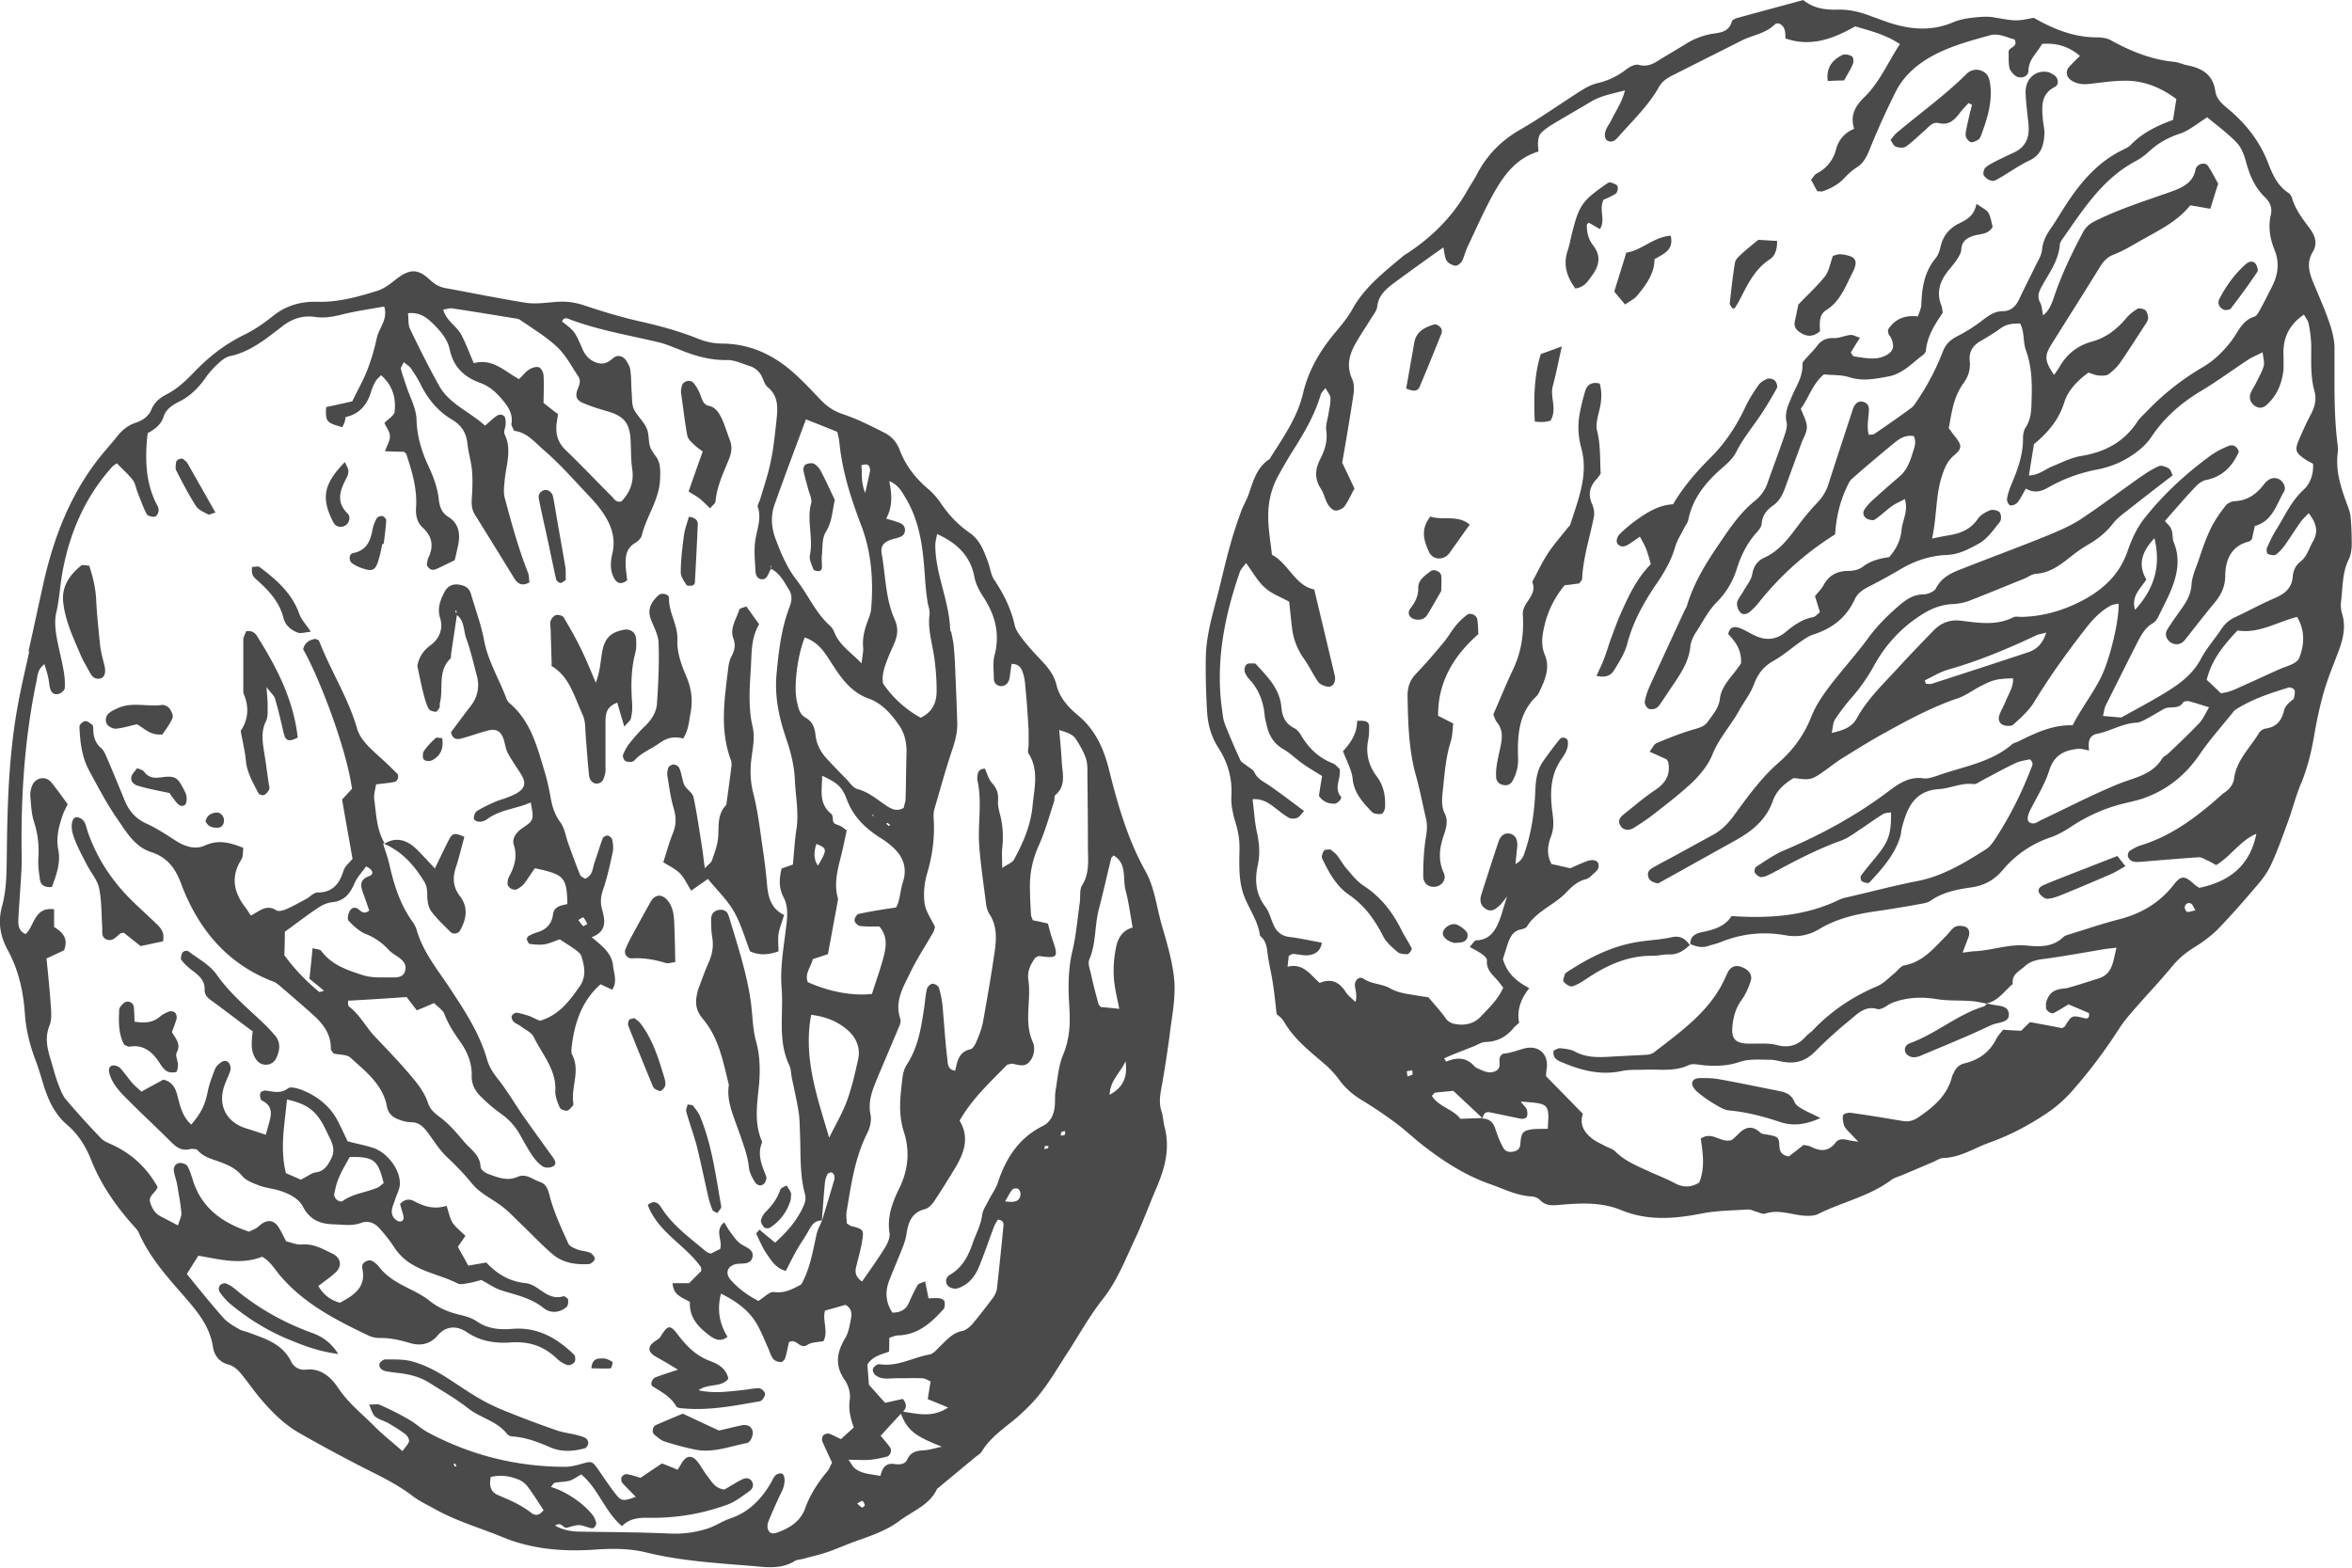 <svg id="_レイヤー_2" data-name="レイヤー 2" xmlns="http://www.w3.org/2000/svg" viewBox="0 0 90 60"><defs><style>.cls-1{fill:#4a4a4a}</style></defs><g id="_饑1" data-name="ﾑ饑1"><path class="cls-1" d="M69 0c.38.31.82.38 1.27.37.46-.02.88.08 1.3.24.16.06.31.11.47.17.89.33 1.77.46 2.68.08.23-.1.48-.15.73-.18.27-.03.56-.06.82-.02.87.15.87.16 1.55.02.75.43 1.53.75 2.42.75.19 0 .4.03.55.12.76.42 1.56.74 2.43.82.16.02.32.1.48.13.56.11.98.35 1.07.99.04.29.26.49.48.67.7.58 1.24 1.27 1.56 2.13.16.41.35.82.74 1.08a.4.4 0 01.15.19c.13.47.43.84.71 1.22.19.27.27.56.09.86-.25.41-.14.8.03 1.2.2.49.42.97.59 1.47.11.31.2.64.21.97.01 1.25-.04 2.5.12 3.74.01.11.02.22 0 .33-.08.71.14 1.36.38 2 .06.15.11.32.12.48.03.33.04.67.04 1 0 .19-.03.4-.11.57-.26.52-.23 1.08-.3 1.63-.02.16 0 .34.05.49.13.45.04.88-.11 1.31-.19.52-.41 1.03-.57 1.56-.17.58-.3 1.18-.4 1.78-.11.63-.26 1.25-.51 1.84-.19.46-.31.94-.48 1.41-.21.57-.41 1.15-.67 1.7-.15.32-.38.61-.62.88-.45.53-.91 1.05-1.39 1.55-.27.27-.59.51-.92.71-.34.21-.62.45-.87.76-.48.58-1 1.12-1.49 1.69-.18.21-.36.42-.51.66-.53.82-1.11 1.6-1.75 2.33-.32.37-.68.69-1.1.96-.68.45-1.38.81-2.14 1.08-.57.21-1.09.56-1.73.58-.13 0-.26.09-.39.15-.41.17-.82.35-1.23.52-.13.05-.27.09-.38.17-.84.63-1.87.84-2.79 1.3-.18.09-.43.08-.64.06-.47-.06-.92-.23-1.4-.07-.09.03-.21-.04-.32-.07-.11-.03-.22-.09-.32-.09-.61.04-1.22.04-1.81.16-1.03.2-2.04.28-3.04-.13-.72-.3-1.47-.28-2.21-.22-.34.02-.66.11-.93-.19a.536.536 0 00-.31-.12c-.57-.03-1.06-.29-1.58-.47-.91-.32-1.7-.82-2.45-1.39-.4-.3-.76-.65-1.16-.95-.42-.31-.86-.61-1.31-.88-.34-.21-.62-.45-.86-.78-.15-.2-.32-.39-.5-.55-.59-.51-1.21-.98-1.61-1.67-.08-.14-.23-.24-.28-.29-.05-.46-.09-.84-.15-1.22-.05-.33-.13-.65-.18-.98-.04-.28-.04-.56-.27-.76-.02-.02-.04-.04-.04-.07-.09-.62-.51-1.11-.67-1.69-.14-.5-.12-1.04-.11-1.57.01-.37-.05-.71-.16-1.06-.09-.31-.17-.65-.15-.98.04-.67-.13-1.28-.48-1.83-.29-.44-.42-.91-.45-1.41-.04-.67-.06-1.33-.05-2 0-.93.29-1.81.51-2.7.14-.57.27-1.13.43-1.7.12-.43.26-.85.41-1.26.08-.23.22-.45.3-.69.17-.5.31-1.01.79-1.32.5-.8 1.06-1.57 1.28-2.51.2-.86.63-1.6 1.18-2.27.25-.3.51-.6.7-.94.47-.86 1.22-1.43 1.94-2.04.06-.05.14-.1.21-.14.94-.63 1.72-1.41 2.27-2.4.11-.19.24-.38.34-.57.38-.74.92-1.3 1.64-1.72.77-.44 1.5-.96 2.25-1.44.23-.15.48-.3.75-.36.42-.1.78-.28 1.11-.54.12-.09.32-.19.45-.16.34.1.59-.05.85-.22.31-.19.62-.37.93-.56.31-.2.64-.33 1-.4.32-.05.68-.06.79-.48.02-.06.13-.11.2-.13.83-.23 1.66-.45 2.5-.68zM56.72 42.81c.25 0 .41.13.49.37.09.26.18.52.32.76.09.16.27.17.44.12.15-.05.2-.14.21-.31.03-.41.1-.48.46-.53.19-.02.38-.01.59-.02 0-.14.01-.27.02-.41 0-.4-.07-.51-.42-.57-.19-.03-.38-.04-.64-.06.1.13.19.21.23.3.03.09.04.21 0 .29-.02.05-.15.08-.21.07-.4-.08-.81-.17-1.21-.25-.18-.03-.24.09-.27.23-.36-.34-.72-.68-1.12-1.05-.2.02-.45.04-.69.07-.04 0-.07.07-.13.12.27.43.82.51 1.09.88l.84-.03zm19.3-4.4c-.22-.04-.43-.09-.65-.1-.42-.03-.84 0-1.25-.07-.5-.08-.98-.08-1.47.06-.16.05-.3.09-.44.19-.11.07-.27.16-.37.13-.46-.14-.75.17-1.04.41-.47.38-.93.8-1.36 1.23-.33.33-.69.45-1.13.39-.19-.02-.38-.09-.58-.09-.39 0-.8-.04-1.15.08-.47.16-.92.17-1.4.13-.19-.02-.42-.08-.57 0-.54.25-1.09.15-1.64.17-.3.01-.62-.01-.91.05-.83.18-1.6-.03-2.35-.36-.15-.06-.3-.16-.26-.42.07-.03.17-.1.26-.09.19.02.4.04.56.13.39.21.8.22 1.22.2.5-.03 1-.05 1.5-.08.11 0 .23-.04.31-.1 1.07-.83 2.19-1.61 2.75-2.92.02-.05.05-.1.07-.15.11-.2.28-.27.49-.2.29.09.46.3.38.55-.08.26-.2.52-.36.74-.22.31-.31.65-.34 1.01-.04.44.11.62.55.64.39.02.79-.04 1.16.06.47.12.81 0 1.11-.34.07-.08.17-.14.25-.22.7-.74 1.52-1.29 2.46-1.69.25-.1.45-.32.66-.49.13-.1.24-.28.38-.31.72-.13 1.14-.66 1.61-1.13.12-.12.21-.28.35-.35.1-.05.27-.04.38 0 .14.05.18.21.14.35-.07.2-.15.4-.24.64.18-.02.29-.04.4-.05.69-.02 1.35-.29 2.06-.22.5.05 1.01.06 1.41-.34.04-.04.1-.05.15-.07.66-.2 1.32-.43 1.99-.6.84-.22 1.53-.63 2.07-1.32.28-.37.43-.35.8 0 .06.05.13.09.18.12 1.24-.26 1.95-.92 2.18-2.07-.63.27-.97.86-1.54 1.2-.12-.07-.24-.14-.36-.19-.1-.05-.2-.11-.3-.11-.77.05-1.54.12-2.31.18-.08 0-.17 0-.24-.03a.297.297 0 01-.16-.17c-.02-.07.01-.18.06-.22.14-.09.29-.18.44-.22 1.2-.37 2.16-1.11 3.08-1.93.04-.04.09-.07.13-.1.19-.13.32-.31.35-.54.1-.7.62-1.17.96-1.74.05-.08.17-.15.27-.16.39-.06.58-.3.67-.65.04-.18.14-.29.28-.4.04-.03.1-.07.11-.12.02-.1.05-.21.02-.3-.02-.05-.15-.11-.21-.1-.72.22-1.43.45-2.06.86-.02.01-.04.04-.06.06-.43.54-.9 1.06-1.29 1.63-.55.81-1.26 1.38-2.18 1.7-.24.08-.48.13-.73.19-.74.18-1.42.49-2.05.91-.23.15-.48.29-.73.38a4.1 4.1 0 00-1.84 1.24c-.32.39-.71.61-1.2.68-.55.08-1.1.18-1.57.51-.13.09-.31.11-.47.14-.55.1-1.1.19-1.65.27-.75.11-1.48.28-2.13.67-.39.24-.83.33-1.28.25-.87-.16-1.72-.07-2.54.27-.13.05-.27.08-.4.12-.25.1-.49.05-.73-.06v.03c-.02-.34.22-.44.47-.49.45-.09.86-.22 1.11-.61 1.45.1 2.82 0 4.11-.62.12-.06.26-.09.4-.12.87-.2 1.73-.43 2.6-.6.98-.19 1.81-.7 2.63-1.22.16-.1.27-.28.38-.44.53-.82.97-1.69 1.32-2.6.04-.12.16-.24-.03-.4-.16.04-.36.06-.53.14-.43.2-.84.43-1.26.65-.12.06-.25.17-.36.16-.46-.06-.88.16-1.31.19-.96.06-1.23.72-1.43 1.47-.03.11-.03.22-.06.33-.21.71-.7 1.25-1.19 1.78-.04.04-.21 0-.29-.06-.04-.02-.06-.17-.02-.22.23-.31.49-.6.73-.91.34-.46.42-.76.41-1.5-.11.02-.23.02-.31.07-.26.16-.51.34-.76.51-.28.18-.55.4-.86.51-.92.33-1.78.79-2.64 1.25-.12.06-.26.13-.39.14-.09 0-.2-.09-.25-.17-.03-.04 0-.19.04-.22.35-.22.69-.47 1.07-.63 1.44-.61 2.8-1.35 4.05-2.3.37-.28.78-.54 1.3-.46.15.02.33-.04.49-.09.98-.36 2.07-.5 2.9-1.22.06-.05.15-.06.23-.1.67-.34 1.35-.65 2.08-.62.4-.79.95-1.42 1.24-2.2.27-.72.53-1.83.52-2.46-.11.03-.23.03-.31.08-.34.19-.62.46-.87.77-.74.94-1.44 1.91-2.06 2.93-.2.32-.5.59-.79.85-.07.07-.27.06-.38.02-.18-.07-.21-.25-.14-.42.06-.16.15-.3.21-.45.11-.3.32-.57.3-.92-.59.02-.73.04-1.22.29-.3.15-.57.36-.88.47-1.01.34-1.93.84-2.85 1.35-.53.29-1.05.62-1.57.94-.26.16-.5.36-.75.53-.16.11-.33.24-.51.27-.2.04-.43-.02-.62-.03-.36.22-.66.49-.79.87-.25.71-.77 1.14-1.39 1.49-.99.55-1.99 1.11-3 1.67-.16-.03-.37-.08-.39-.32-.02-.2.17-.27.31-.35.26-.15.54-.29.81-.44.46-.25.93-.51 1.39-.76.32-.18.56-.43.78-.73.52-.71 1.03-1.43 1.72-2.03.54-.47.97-1.06 1.24-1.75.16-.41.42-.79.68-1.14.47-.62 1-1.2 1.46-1.82.36-.5.78-.92 1.25-1.32.26-.22.52-.39.88-.4.17 0 .43-.1.5-.23.21-.42.58-.59.97-.74 1.06-.42 2.13-.81 3.19-1.24.46-.19.93-.38 1.35-.65.79-.52 1.54-1.09 2.31-1.63.23-.16.46-.31.71-.42.1-.04.27.02.38.09.07.04.1.17.15.26-.56.43-1.09.84-1.61 1.25-.24.19-.5.37-.68.6-.26.34-.58.59-.94.8-.19.11-.38.24-.55.37-.44.34-.85.71-1.45.75-.16.01-.31.13-.46.19-.7.28-1.39.57-2.09.84-.2.08-.43.12-.65.13-.43.02-.83.18-1.17.4-.76.48-1.37 1.13-1.81 1.92-.24.44-.52.85-.85 1.23-.24.27-.46.56-.66.86-.08.12-.08.29-.13.52.44-.1.77-.21.96-.56.41-.74 1.02-1.32 1.58-1.93.45-.49.91-.97 1.38-1.45.29-.29.63-.41 1.06-.35.66.08 1.32.19 1.96-.13.09-.05.22-.02.33-.02.82-.02 1.58-.24 2.31-.62.82-.43 1.44-1.01 1.75-1.92.15-.44.36-.89.65-1.25.73-.92 1.59-1.71 2.54-2.4.2-.14.43-.26.66-.35.17-.07.33 0 .4.22-.24.54-.61.95-1.25 1.08-.15.03-.3.14-.41.26-.38.4-.74.82-1.17 1.31.09.11.21.2.25.33.06.15.03.34.09.49.23.55.16 1.1-.03 1.63-.15.42-.37.81-.56 1.21-.05.1-.12.2-.21.25-.31.18-.46.48-.61.77-.4.79-.8 1.59-1.2 2.39-.05.11-.06.24-.1.39.31.03.55.05.7.06.56-.31 1.05-.57 1.52-.85.6-.36 1.17-.73 1.52-1.38.22-.42.54-.77.8-1.17.13-.19.29-.33.5-.43.53-.25 1.04-.53 1.58-.76.36-.16.61-.39.64-.79.02-.24.11-.44.29-.58.26-.2.33-.51.48-.77.23-.39.13-.72-.16-1.09-.13.14-.23.23-.31.34-.21.3-.4.6-.61.9-.1.13-.21.26-.34.35-.07.04-.21.01-.3-.03-.04-.02-.06-.16-.04-.22.11-.25.23-.51.38-.74.32-.52.57-1.08 1.03-1.5.26-.24.38-.6.36-.99-.11-.06-.21-.11-.3-.17-.37-.25-.41-.35-.24-.75.14-.33.29-.66.46-.98.15-.29.22-.58.13-.89-.15-.55-.12-1.1-.12-1.66 0-.3-.04-.61-.1-.91-.02-.12-.11-.23-.18-.35-.6.41-.82.94-.78 1.6v.5c-.06.51-.23.97-.62 1.33-.13.13-.28.18-.45.08-.18-.1-.27-.31-.19-.5.06-.15.16-.29.23-.44.1-.2.21-.39.27-.6.04-.14-.02-.31-.04-.53-.21.11-.36.17-.5.25-.63.41-1.23.86-1.87 1.24-.75.45-1.4 1.02-1.88 1.74-.19.29-.44.5-.71.69-.42.29-.89.48-1.38.57-.67.13-1.29.36-1.87.69-.29.17-.56.21-.85.04-.12.2-.2.38-.32.53-.06.07-.2.13-.28.11-.07-.02-.14-.18-.12-.26.03-.19.1-.38.17-.55.24-.57.45-1.14.44-1.77 0-.13.03-.29.1-.4.23-.35.22-.73.23-1.12.02-.61 0-1.22-.21-1.81-.13-.33-.05-.71-.23-1.05-.29 0-.52.02-.74.18-.25.18-.51.34-.77.49-.3.17-.45.41-.42.75.04.32-.05.62-.24.87-.38.52-.45 1.12-.56 1.72.08.1.14.19.21.28.29.36.32.48 0 .75-.25.21-.36.46-.46.76-.26.77-.2 1.58-.39 2.43.25-.05.44-.09.62-.12.45-.07.85-.22 1.13-.63.1-.15.29-.26.47-.33.1-.04.3 0 .37.08.06.08.07.29 0 .37-.24.3-.48.65-.81.83-.37.2-.74.41-1.22.43-.59.02-1.2.21-1.74.53-.41.24-.82.47-1.24.68-.23.12-.43.25-.54.49-.32.7-.87 1.12-1.6 1.35-.18.06-.34.18-.5.29-.34.24-.66.52-1.02.72-.37.21-.59.5-.73.88-.14.37-.38.67-.57 1.01-.32.58-.78 1.07-1.03 1.7-.15.37-.43.72-.72 1.01-.46.44-.97.83-1.47 1.22-.26.21-.54.39-.82.57-.21.12-.42.07-.51-.1-.11-.19 0-.32.14-.43.39-.31.77-.64 1.19-.92.39-.26.59-.57.51-1.04 0-.05-.05-.1-.07-.14-.2-.09-.4-.18-.65-.29.11-.14.17-.29.27-.33.48-.2.97-.4 1.48-.54.2-.06.37-.12.48-.28.19-.27.42-.52.46-.87.04-.34.24-.62.45-.88.14-.17.27-.35.36-.48.03-.52-.22-.84-.49-1.12.05-.27.22-.3.39-.25.18.06.35.16.52.25.46.25.89.26 1.31-.1.3-.25.62-.47 1.02-.55.1-.02.18-.12.27-.19-.07-.22-.13-.43-.19-.61.13-.17.25-.28.33-.43.21-.38.52-.54.96-.54.18 0 .4-.05.54-.16.32-.25.7-.32 1.01-.37.29-.33.43-.65.47-1.02.03-.38.27-.73.13-1.2-.19.1-.36.17-.51.28-.22.16-.42.36-.65.51-.06.04-.22 0-.3-.04-.13-.08-.17-.23-.08-.36.09-.14.21-.26.33-.37.33-.3.66-.59 1-.88.27-.23.39-.53.49-.85.07-.23.18-.46.06-.7-.31-.05-.52.08-.72.24-.56.46-1.11.92-1.65 1.4-.1.09-.15.23-.21.35-.26.56-.39 1.15-.43 1.77-1.13.71-2.1 1.58-2.92 2.61-.1.13-.22.25-.35.36-.11.09-.28.13-.37 0a.484.484 0 01-.11-.36c.04-.15.16-.29.24-.43.12-.22.3-.42.34-.66.06-.31.2-.51.47-.63.5-.23.84-.63 1.16-1.06.27-.36.54-.71.85-1.03.2-.21.34-.43.43-.7.3-.95.62-1.9.93-2.86.08-.26.23-.36.41-.31.2.06.23.21.21.39-.02.29-.08.59 0 .87.11-.01.17 0 .21-.03.48-.33.96-.66 1.43-1.01.08-.06.14-.16.2-.25a9.4 9.4 0 001-1.91c.11-.28.29-.44.56-.58.32-.16.63-.36.92-.58.25-.19.48-.37.81-.37.31 0 .5-.19.63-.47.2-.43.42-.85.62-1.27.1-.2.23-.4.25-.61.03-.36.2-.63.39-.9.17-.25.33-.52.49-.77.58-.9 1.25-1.7 2.24-2.17.1-.05.21-.1.28-.18.45-.47 1.03-.74 1.61-.95.05-.28.08-.52.13-.8-.58-.43-1.23-.71-1.98-.7-.44 0-.89.07-1.33.12-.26.03-.5.01-.72-.14-.18-.12-.22-.34-.08-.5.12-.14.25-.26.42-.43-.45-.38-.91-.5-1.45-.46-.18.34-.51.58-.52 1.02 0 .24-.3.34-.5.2-.1-.08-.21-.2-.23-.32-.04-.18-.02-.39-.03-.58-.01-.21.38-.18.23-.49-.29-.07-.6-.25-.94-.16-.61.17-1.24.34-1.82.6-.74.33-1.41.81-1.79 1.56-.36.72-.69 1.45-.99 2.19-.12.3-.24.55-.52.72-.16.1-.31.24-.44.38-.23.25-.52.41-.84.52-.05.02-.11 0-.21 0-.08-.14-.16-.3-.24-.44.09-.1.13-.19.2-.23.39-.2.65-.51.76-.94.1-.37.33-.63.69-.78-.17-.53.06-.89.4-1.22.58-.57.89-1.32 1.35-2.02-.56-.38-1.15-.51-1.71-.68-.85.48-1.7.8-2.67.46 0-.11 0-.23-.03-.33-.06-.2-.26-.31-.38-.2-.36.35-.84.4-1.26.61-.87.44-1.73.87-2.6 1.31-.23.11-.44.24-.57.47-.4.71-.99 1.27-1.52 1.87-.11.12-.22.27-.42.2-.15-.05-.17-.29-.05-.51.05-.1.12-.19.17-.29.16-.35.4-.66.52-1.14-.49.13-.91.2-1.3.43-.48.29-.96.56-1.44.85-.17.1-.33.21-.47.35-.07.07-.1.19-.11.29-.02.13 0 .26.01.42-.78.23-1.24.8-1.61 1.42-.42.71-.75 1.49-1.11 2.24-.08.17-.12.37-.21.54-.05.08-.17.18-.25.17-.12-.02-.27-.09-.33-.19-.08-.12-.08-.29-.13-.51-.69.49-1.32.94-1.94 1.4-.29.22-.55.47-.59.87-.02.15-.14.3-.23.44-.17.28-.36.56-.53.85-.29.47-.45.95-.19 1.5.07.16.07.38.04.57-.13.88-.28 1.75-.43 2.61.16.33.32.67.47.99-.14.25-.24.48-.38.68-.07.09-.24.17-.35.16-.11-.01-.23-.14-.29-.24-.11-.19-.15-.42-.27-.6-.24-.37-.22-.73-.03-1.11.18-.35.3-.7.24-1.12-.03-.21.06-.44.09-.66.03-.19.08-.39.07-.58 0-.11-.11-.22-.19-.38-.09.12-.16.18-.18.25-.22.75-.61 1.43-1.03 2.09-.22.35-.43.71-.63 1.08-.25.48-.36 1-.35 1.53 0 .47.09.93.14 1.43.64.34.89 1.19 1.62 1.33l.77 3.23c.02.08.04.17.02.25-.02.16-.13.26-.28.24-.12-.02-.28-.08-.35-.17-.21-.3-.36-.63-.57-.92-.24-.35-.39-.73-.44-1.16-.04-.33-.07-.65-.11-1-.32-.18-.67-.3-.93-.54-.28-.25-.46-.59-.72-.94-.1.14-.2.23-.24.35-.6 1.73-.94 3.49-.67 5.32.02.16.04.34.1.49.18.46.38.92.59 1.38.04.09.16.14.24.21.1.08.25.15.3.26.12.25.34.35.55.49.45.31.88.64 1.35.99-.11.12-.17.22-.26.26-.09.04-.23.04-.32 0-.19-.11-.36-.25-.54-.39-.24-.18-.48-.35-.85-.32.06.46.08.88.17 1.28.09.42.12.82.03 1.24-.12.56-.09 1.09.28 1.58.15.19.21.45.31.68.12.28.3.45.62.49.41.05.81.14 1.24.22-.05.34-.27.45-.52.48-.19.02-.38-.04-.58-.05-.05 0-.1.04-.17.08 0 .08-.02.19-.04.41.6-.15.86.3 1.23.62.42-.18.74-.05.99.34.09.15.25.26.38.39.06-.23.01-.41-.02-.58-.04-.24.15-.43.33-.31.31.21.7.19 1 .36.33.19.68.22 1.03.28.16.03.33.05.45.07.24.29.47.53.65.79.13.19.3.23.5.25.32.03.62-.06.84-.29.32-.34.67-.66.87-1.12-.08-.1-.14-.19-.21-.27-.2-.23-.45-.42-.41-.78 0-.07-.11-.18-.2-.24-.13-.09-.27-.16-.46-.27.11-.12.18-.25.25-.25.54-.02.75-.4.91-.83.08-.22.14-.46.27-.85-.16.2-.21.27-.26.32-.25.24-.39.27-.58.14-.19-.13-.21-.32-.15-.52.22-.69.44-1.38.67-2.06.08-.23.26-.33.44-.28.19.05.28.21.27.46-.02.23-.05.47-.07.7.18-.1.28-.23.33-.38.28-.79.4-1.62.43-2.46.02-.4.07-.78.31-1.11.19-.27.39-.54.6-.8.06-.08.17-.15.32-.01.07.27-.07.51-.23.74-.45.64-.44 1.38-.34 2.09.04.32.05.58-.06.87-.13.34-.18.69.02 1.06.25.05.49.11.72.16.22-.1.42-.19.63-.27.22-.08.4-.04.44.09.05.16-.04.27-.15.36-.1.09-.21.21-.33.24-.32.08-.54.29-.75.51-.46.48-1.14.71-1.5 1.3-.04.06-.14.09-.22.11-.29.05-.41.26-.5.51-.08.23-.15.47-.2.63.17.56.52.85 1.01 1.11-.34.42-.48.86-.39 1.32-.09.09-.16.14-.21.2-.28.34-.62.53-1.08.54-.15 0-.3.11-.46.17-.25.1-.51.2-.76.3-.12.05-.24.1-.36.16.05.07.07.12.08.12.39-.16.75-.18 1.06.16.05.06.14.1.21.13.2.09.41.19.64.06.22-.12.08-.36.15-.53 0-.02.03-.04.08-.11.09-.02.23-.03.36-.07.16-.04.32-.1.48-.14.56-.15.96.22.86.81-.02.1-.02.21-.02.25l1.41 1.44c-.13.37.02.68.32.92.14.12.32.2.49.29.14.08.32.12.43.23.37.37.83.55 1.28.76.33.15.67.28.99.45.33.18.63.17.94-.02.23-.55.14-1.13.06-1.68.44-.31.77.19 1.19.05.06-.05.14-.12.22-.2.26-.28.53-.39.86-.09.07.07.2.07.31.09.38.08.41.08.43.44.01.25.13.35.36.39.18-.14.38-.29.56-.44.11.02.2.03.27.06.36.19.68.21.96-.15.11-.15.29-.14.46-.1.1.03.2.03.41.07-.19-.2-.3-.32-.41-.43-.05-.06-.12-.13-.14-.21-.03-.12-.07-.27-.03-.38.02-.06.2-.1.29-.09.66.09 1.31.2 1.97.31.23.04.42 0 .62-.14.59-.4 1.11-.84 1.29-1.57.01-.05.05-.1.07-.15.09-.19.21-.3.43-.35.53-.13.94-.43 1.19-.93.06-.12.16-.22.26-.35.25.02.49.03.69.04.15-.15.26-.26.34-.33.46.08.86.16 1.23.23.07-.05.1-.06.11-.08.26-.42.26-.42.75-.3.15.04.19-.06.16-.2-.24-.1-.49-.21-.78-.33-.18.11-.37.23-.56.33-.11.05-.3-.09-.3-.21v-.17c.1-.38.29-.53.73-.56.1 0 1.18-.35 1.27-.38.57-.17.56-.67.7-1.18-.24.03-.4.04-.55.07-.77.13-1.53.27-2.3.37-.26.04-.46.09-.66.27-.22.2-.51.31-.46.68-.32.26-.54.63-.98.74l.03-.02zm1.62-20.21c.38-.02.59-.22.84-.33.38-.15.77-.36 1.17-.42.9-.15 1.62-.53 2.13-1.3.1-.16.26-.29.39-.43a9.81 9.81 0 012.09-1.65c.47-.27.84-.64 1.16-1.07.24-.33.39-.74.84-.88.11-.03.18-.2.25-.32.15-.27.28-.54.42-.81.24-.47.31-.93.1-1.44-.17-.42-.24-.87-.14-1.31.07-.29-.03-.5-.21-.68-.4-.38-.6-.86-.74-1.38-.07-.26-.18-.55-.37-.74-.34-.35-.75-.65-1.11-.95-.37.23-.68.5-1.03.62-.46.15-.86.37-1.21.7-.16.15-.35.28-.54.38-1.25.68-1.98 1.85-2.76 2.96-.05.07-.1.15-.1.22-.05.61-.41 1.08-.69 1.59-.11.2-.19.39-.06.63.07.13.07.3.11.48.26-.21.34-.48.43-.74.29-.85.67-1.64 1.09-2.43.11-.21.26-.34.47-.44.92-.46 1.91-.77 2.87-1.11.47-.17.88-.34.98-.89 0-.03.03-.05.04-.07.09-.14.34-.18.43-.04.15.23.27.47.39.68-.11.34-.2.63-.3.96-.26-.04-.49-.09-.77-.13-.48.6-1.15.93-1.81 1.3-.36.2-.72.43-1.11.58-.29.11-.44.31-.58.55-.6.97-1.21 1.93-1.81 2.89-.28.44-.26.64.1 1.17.07-.1.13-.18.19-.28.29-.51.69-.84 1.27-1 .51-.14.94-.46 1.29-.88.12-.15.28-.27.44-.37.07-.04.23 0 .3.05.07.06.1.19.11.29 0 .07-.04.16-.09.23-.32.49-.63.98-.96 1.46-.12.18-.29.34-.46.47-.09.07-.26.06-.39.05-.13-.01-.26-.07-.39-.11-.42.32-.78.67-.93 1.17-.21.66-.64 1.15-1.15 1.57-.06.38-.12.73-.19 1.18zm2.29 10.52c-.18-.03-.29-.07-.4-.06-.53.05-.92.23-1.11.81-.16.52-.46 1-.71 1.49-.14.27-.16.46-.04.52.18.1.31-.04.45-.1.97-.46 1.93-.96 2.93-1.37.61-.25 1.29-.34 1.68-.97.05-.09.17-.13.25-.21.4-.38.8-.76 1.18-1.16.14-.15.23-.36.37-.6-.3-.09-.53-.17-.76-.23-.07-.02-.2 0-.23.04-.18.3-.52.12-.75.26-.24.14-.48.28-.72.41-.1.05-.21.1-.31.11-.54.02-.99.32-1.5.42-.31.06-.37.29-.32.64zm5.69-4.59c-.53.56-.99 1.12-1.18 1.89.19.17.36.34.54.51.36-.03.65-.2.95-.33.43-.19.85-.39 1.28-.58.18-.08.36-.13.54-.22.09-.05.2-.13.23-.22.21-.53.22-1.05-.08-1.57-.78.2-1.46.65-2.28.52zm-11.97 1.9s.03.09.04.14c.08 0 .16.02.23 0 1.23-.4 2.47-.8 3.7-1.21.32-.11.55-.33.68-.75-.17.05-.28.06-.37.1-1.1.52-2.22.99-3.39 1.32-.31.09-.59.27-.89.41zm8.05-2.69c.73-.8 1-1.67.74-2.74-.45.48-.66.98-.31 1.58-.23.36-.59.64-.43 1.16zM54.05 41.13c0-.07 0-.11-.01-.16-.07 0-.14.02-.21.03l.03.2c.06-.02.13-.05.19-.07zm29.96-6.29c-.08-.12-.1-.21-.16-.25-.12-.07-.22 0-.25.12-.01.06.05.18.09.19.09.01.18-.03.32-.06z"/><path class="cls-1" d="M71.18 12.91l-.36.58c.05.07.08.14.12.15.25.04.49.08.74.08.16 0 .33-.04.47-.11.3-.15.36-.35.21-.68-.02-.05-.07-.09-.09-.14-.02-.05-.02-.11-.03-.16q.37-.61 1.15-.52c.04-.14.12-.29.13-.43.02-.65.11-1.27.55-1.8.1-.12.15-.29.19-.45.09-.41.35-.71.71-.88.31-.15.58-.31.66-.75.23.16.39.23.46.35.09.16.11.36.16.53-.18.32-.5.26-.75.35-.26.09-.43.21-.45.52-.01.15-.11.3-.2.43-.11.16-.24.3-.36.46-.28.38-.39.79-.2 1.26.03.07.03.16.05.27-.29.43-.58.87-.64 1.41 0 .08-.06.17-.12.21-.42.31-.77.72-1.33.82-.49.09-.97.19-1.48.03-.31-.1-.66-.08-.98-.11-.44.37-.58.91-.88 1.31.09.26.23.48.23.71 0 .21-.14.42-.21.62-.21.57-.42 1.15-.63 1.72-.1.27-.23.51-.47.67-.24.17-.39.37-.42.68 0 .12-.11.25-.2.35-.36.4-.59.87-.75 1.38-.15.48-.41.92-.77 1.28-.34.34-.54.77-.8 1.16-.1.16-.19.35-.21.54-.05.52-.31.94-.59 1.36-.17.25-.34.51-.51.76-.06.09-.13.2-.22.24-.08.04-.23.05-.3 0-.07-.05-.14-.19-.12-.27.04-.22.12-.43.21-.63.43-.94.86-1.87 1.29-2.8.03-.08.09-.15.11-.22.28-.95.81-1.76 1.36-2.56.36-.53.73-1.05 1.24-1.46.22-.18.38-.39.48-.67.22-.63.46-1.25.67-1.88.05-.15.1-.33.06-.48-.07-.33.05-.6.17-.88.17-.44.47-.83.44-1.33 0-.08.11-.18.18-.26.13-.15.27-.28.38-.43.16-.22.36-.31.64-.3.21.01.42-.1.64-.12.09-.01.19.05.34.1zm-9.96 1.79c.09.34.06.69-.03 1.04-.06.24-.13.51-.08.73.14.55.11 1.1.14 1.66-.04.06-.09.13-.14.19-.28.29-.36.61-.18.99.06.14.09.33.06.48-.16.79-.41 1.55-.45 2.37 0 .05-.06.09-.11.17-.16.02-.35.05-.56.07-.35.43-.61.91-.75 1.46-.1.41-.18.8 0 1.22.17.41.05.82-.13 1.21-.06.13-.11.27-.2.36-.69.66-.73 1.52-.7 2.38.01.32-.07.6-.22.87-.08.13-.21.18-.36.14a.309.309 0 01-.26-.29c-.01-.16 0-.33.03-.5.04-.25.1-.49.15-.74.06-.31.07-.6-.15-.87-.07-.08-.09-.2-.14-.29.25-.57.48-1.14.74-1.69.3-.62.42-1.26.4-1.94 0-.11-.02-.22 0-.33.07-.39.55-.64.35-1.12.2-.36.37-.74.6-1.09.23-.35.51-.66.76-.98.03-.04.09-.08.1-.13.3-.95.7-1.9.42-2.92-.1-.36-.13-.71-.1-1.05.04-.38.14-.76.25-1.14.07-.23.25-.36.55-.28zm-6.2 12.69c.18.09.37.19.59.3-.03.24-.03.46-.09.67-.2.62-.24 1.25-.31 1.89-.03.3-.07.6.08.9.13.26.05.54-.04.81-.17.48-.23.96 0 1.46.1.23-.05.45-.28.51-.27.06-.51-.1-.51-.4 0-.47.02-.94.09-1.41.05-.28.08-.54.01-.82-.13-.54-.23-1.09-.38-1.62-.28-1-.3-2.03-.32-3.06 0-.31.09-.59.32-.83.37-.38.71-.78 1.05-1.19.18-.21.31-.46.49-.67.12-.15.26-.28.42-.4.13-.1.37.02.39.18.03.19.03.38.04.56-1.03.9-1.55 1.93-1.54 3.11zm6.07-1.52c.12-.27.22-.46.29-.66.11-.28.19-.58.3-.86.1-.28.21-.57.33-.85.3-.68.62-1.36 1.16-1.91-.06-.21-.11-.4-.18-.58-.06-.15-.14-.29-.24-.47-.17.12-.3.21-.44.3-.12.07-.25.12-.38.01-.11-.09-.08-.29.08-.44.2-.19.41-.37.64-.53.41-.29.83-.55 1.37-.58.4-.68.9-1.25 1.45-1.8.54-.54.98-1.2 1.31-1.91.14-.3.32-.58.51-.85.07-.11.21-.19.33-.24.09-.03.23 0 .3.07.06.06.11.22.07.29-.23.41-.47.82-.74 1.2-.29.41-.59.8-.82 1.25-.13.26-.38.47-.61.67-.59.53-1.06 1.12-1.22 1.93-.02.1-.1.19-.15.29-.12.25-.28.48-.35.74-.15.51-.41.96-.71 1.4-.48.7-.9 1.45-1.12 2.29-.09.36-.31.7-.51 1.03-.11.18-.32.3-.69.2zm25.2-5.77c-.06.25-.09.41-.12.54-.05.04-.07.07-.09.08-.69.16-.92.69-.93 1.3 0 .42-.15.74-.41 1.05-.39.47-.76.95-1.14 1.43-.14.17-.34.2-.52.1-.18-.11-.26-.33-.15-.5.17-.28.37-.55.56-.82.19-.27.35-.55.37-.91.02-.3.15-.59.25-.87.14-.42.28-.84.47-1.24.15-.32.36-.62.58-.9.07-.1.23-.17.36-.18.49-.02.83-.28 1.11-.64.03-.04.07-.09.11-.12.16-.15.38-.16.53-.04.14.12.21.3.12.45-.29.49-.43 1.11-1.1 1.3zM75.33 3.94c-.11.12-.22.23-.32.36-.21.28-.42.51-.83.41-.24-.06-.39.17-.56.31-.23.2-.45.42-.69.59-.09.06-.27.05-.39 0-.08-.03-.13-.16-.2-.25.09-.11.15-.2.23-.27.89-.75 1.84-1.43 2.67-2.25a.52.52 0 01.61-.12c.23.1.28.3.31.54.08.69-.13 1.32-.36 1.94-.02.05-.05.11-.09.14-.09.05-.21.12-.29.1-.08-.02-.18-.14-.2-.23-.02-.13.03-.27.05-.41.06-.26.12-.53.19-.79-.05-.02-.1-.05-.14-.07zM51.26 29.43c.07.37-.24.72.05 1.06.06.07-.13.27-.25.27-.24 0-.43-.07-.59-.3.03-.22.07-.46.12-.76-.24-.15-.5-.3-.74-.47-.25-.17-.47-.4-.73-.55-.37-.21-.56-.52-.65-.92-.03-.14-.07-.27-.08-.41-.05-.51-.23-.97-.58-1.35a.839.839 0 01-.18-.28c-.02-.09 0-.23.07-.29.07-.06.2-.03.3-.04.02 0 .05.02.07.04.43.47.89.92.96 1.61.03.35.13.64.48.82.12.06.22.18.28.29.29.49.68.86 1.22 1.07.1.04.17.14.23.19zm18.4 13.36c-.64.29-1.11.3-1.55.15-.64-.21-1.27-.38-1.95-.44-.18-.02-.36-.13-.53-.23-.24-.14-.47-.3-.68-.48-.1-.08-.21-.23-.2-.33.03-.2.23-.2.4-.2.22 0 .45.01.66.05.77.14 1.53.3 2.29.45.26.05.46.15.57.42.04.11.18.2.29.26.16.1.34.17.68.34zm8.77-40.01s.1.05.15.08c.19.11.23.38.04.47-.53.28-.49.75-.45 1.22.01.19.07.38.06.57-.02.43-.12.81-.57 1.02-.4.19-.76.45-1.14.67-.09.05-.21.13-.3.11a.487.487 0 01-.31-.21c-.04-.06 0-.23.06-.29.12-.11.27-.18.42-.26.22-.11.45-.22.67-.32.47-.22.61-.6.56-1.09-.04-.41-.1-.82-.11-1.23 0-.55.44-.89.94-.74zM61.35 7.66c-.17.41.1.75-.13 1.11-.15-.09-.29-.17-.43-.25-.02.03-.07.06-.07.1 0 .28.06.54.24.77.31.39.24.77-.03 1.14-.16.22-.3.47-.65.51-.32-.44-.48-.9-.29-1.46.06-.18.1-.38.14-.56.29-1.16.38-1.31 1.34-1.98.04-.03.11-.07.15-.06.1.03.23.07.27.14.04.06 0 .23-.05.28-.15.11-.34.18-.49.25zM50.91 32.51c.08.07.17.13.24.21.14.18.24.37.39.54.2.23.39.48.64.64.65.42 1.1 1 1.44 1.68.12.25.28.47.4.72.02.04-.1.21-.16.22-.13 0-.3-.01-.39-.09-.21-.18-.43-.37-.55-.61-.32-.63-.71-1.17-1.31-1.58-.49-.34-.77-.87-1.02-1.39-.03-.07.02-.21.07-.29.03-.05.15-.04.26-.05zm17.91-20.86c.33-.35.7-.68 1.01-1.07.16-.2.2-.5.31-.79.09-.02.2-.07.3-.06.59.07.69.24.43.74-.26.51-.46 1.07-.99 1.4-.3.19-.24.53-.24.81-.27.23-.52.21-.78.03-.15-.1-.22-.24-.18-.42.05-.21.09-.43.14-.65zm-4.15 24.51c-.22.21-.46.38-.8.37-.22-.01-.44.06-.66.05-.93 0-1.72.36-2.47.86-.18.12-.37.25-.58.31-.09.03-.25-.09-.33-.18-.04-.05.03-.19.05-.29 0-.02.04-.04.06-.06.86-.57 1.77-1.03 2.8-1.18.41-.06.83-.08 1.23-.17.33-.07.53.06.7.32v-.02zm-12.75-8.57c.36-.02.46.03.47.21 0 .16 0 .33-.03.49-.11.52 0 .99.31 1.41.27.35.35.75.33 1.18 0 .1-.07.25-.13.27-.12.02-.3 0-.37-.07-.34-.36-.68-.71-.74-1.26-.03-.34-.22-.67-.37-1.07.28-.3.54-.67.54-1.15zm24.07 10.83c.06 0 .11 0 .17.01.27.09.71.01.71.41 0 .31-.42.28-.66.39-.38.17-.75.35-1.14.51-.53.23-1.07.45-1.61.68-.05.02-.11.03-.16.04-.17.03-.36-.07-.4-.22-.04-.16.06-.27.2-.32.99-.36 1.8-1.09 2.81-1.4.05-.01.08-.07.12-.11l-.03.02zm-13.8-26.76c-.17-.2-.31-.37-.42-.5.16-.52.31-.99.46-1.49.6-.09 1.04-.6 1.7-.65.13.56-.28.7-.62.9 0 .55-.32.98-.66 1.39-.11.14-.3.22-.47.35zm4.1.14c-.03-.06-.11-.13-.1-.19.06-.52.11-1.04.2-1.56.02-.12.14-.23.24-.32.2-.19.42-.36.65-.55.23.01.47.03.72.04.01.3-.07.57-.27.7-.62.4-.89 1.04-1.21 1.65-.04.07-.09.14-.13.21-.01.02-.04.02-.09.03zm-6.53 1.47c-.13.6-.22 1.05-.34 1.5-.12.43.18.88-.09 1.33-.08.02-.19.05-.29.05-.1 0-.21 0-.31-.02q-.09-1.6.23-2.58c.2-.07.42-.15.8-.29zm21.25 19.48c.1.12.19.24.32.4-.21.12-.37.22-.54.3-.63.27-1.26.54-1.9.8-.18.07-.36.14-.55.15-.1 0-.25-.12-.31-.22-.08-.15.05-.26.18-.31.28-.12.56-.23.84-.34.64-.25 1.28-.5 1.95-.76zM54.73 19.77c.49.16 1.05-.08 1.51.31-.27.37-.52.73-.77 1.08-.22.3-.65.29-.8-.06-.18-.41-.33-.83.07-1.34zm-.92-4.91l.31-1.76c.08-.42.4-.57.75-.68.11-.04.31.12.3.23 0 .06 0 .11-.03.16-.27.67-.54 1.34-.82 2-.08.19-.27.16-.51.06zm1.34 7.76c-.21.36-.37.65-.54.92-.1.15-.25.2-.43.17-.23-.03-.35-.23-.22-.41.19-.25.32-.48.31-.82 0-.28.26-.46.49-.63.12-.08.38.03.39.19.02.21 0 .43 0 .57zM70.58 3.08c-.25 0-.44.01-.64.02-.07-.5.17-.81.57-1 .09-.04.27 0 .36.06.05.04.07.21.03.29-.08.2-.2.38-.33.62zm-14.96 33c-.3-.08-.45-.27-.4-.42.06-.19.34-.35.53-.27.12.05.23.13.33.23.15.15.08.39-.13.44-.13.03-.26.02-.32.03zm29.53-24.21c-.22-.06-.31-.25-.23-.42.27-.52.6-.98 1.04-1.36.11-.09.27-.12.36.02.05.08.1.23.06.29-.32.48-.66.94-1.01 1.4-.05.07-.19.06-.24.07zM1.09 24.93c.2-.9.39-1.79.59-2.69.41-1.78 1.07-3.45 2.25-4.88.18-.21.36-.42.54-.64.19-.25.42-.44.72-.54.28-.09.5-.25.61-.52.11-.27.33-.44.58-.57.43-.22.76-.55 1.09-.89.54-.56 1.15-1.03 1.86-1.38.4-.19.77-.45 1.12-.73.51-.41 1.09-.56 1.71-.54.79.02 1.54-.19 2.28-.42.25-.08.49-.26.7-.43.52-.41.84-.43 1.3 0 .17.16.34.27.57.32 1.04.19 2.07.4 3.12.57.35.05.72 0 1.08-.03.4-.04.77 0 1.15.13.69.23 1.38.44 2.08.6.76.17 1.51.37 2.24.66.31.13.63.2.97.2 1.05.01 1.95.43 2.72 1.12.35.31.68.66 1 1 .25.27.52.46.88.58.55.18 1.07.45 1.59.71.28.14.48.37.59.67.22.58.59 1.06 1.07 1.47.19.16.36.35.5.56.3.44.65.82 1.1 1.13.41.28.57.74.73 1.19.07.21.1.45.22.62.36.54.64 1.1.78 1.74.05.2.2.39.33.56.22.28.47.55.72.81.25.27.46.54.55.92.12.48.45.84.81 1.14.68.56 1.01 1.31 1.21 2.14.33 1.32.71 2.63 1.38 3.83.37.66.43 1.43.65 2.15.2.69.41 1.4.46 2.11.04.68-.11 1.38-.19 2.07-.09.66-.19 1.32-.31 1.98-.06.31-.09.6.01.9.06.18.06.38.11.57.23.86 0 1.64-.34 2.42-.26.61-.49 1.24-.77 1.84-.38.8-.69 1.63-1.25 2.34-.5.63-.89 1.34-1.33 2.02-.44.67-.83 1.38-1.39 1.97-.17.18-.35.35-.54.52-.48.41-1.03.76-1.37 1.32-.05.09-.16.15-.25.22l-1.41 1.17c-.02.02-.05.03-.06.06-.29.61-.93.83-1.42 1.2-.49.37-1.07.57-1.64.77-.37.13-.72.29-1.09.42-.31.11-.64.18-.96.27-.11.03-.23.03-.32.08-.46.29-.97.26-1.46.21-1.41-.12-2.83-.19-4.22-.53-.65-.16-1.32-.16-1.99-.11-1.2.08-2.38-.01-3.52-.48-.88-.36-1.79-.62-2.62-1.09-.27-.15-.55-.28-.79-.46-.53-.41-1.12-.71-1.72-1.01-.89-.45-1.78-.93-2.64-1.42-.63-.36-1.14-.89-1.6-1.45-.19-.24-.37-.49-.56-.73-.16-.2-.31-.38-.58-.45-.33-.09-.52-.35-.57-.66-.12-.82-.63-1.4-1.14-1.99-.64-.73-1.29-1.46-1.69-2.37-.05-.12-.16-.23-.25-.33-.67-.76-1.23-1.57-1.6-2.52-.2-.49-.48-.94-.89-1.29-.44-.37-.69-.86-.87-1.4-.12-.37-.22-.75-.36-1.11-.22-.58-.36-1.17-.4-1.78-.06-.84-.24-1.65-.65-2.4-.29-.53-.39-1.08-.22-1.69.17-.62.17-1.26.18-1.9.02-2.06.08-4.11.49-6.14.11-.57.25-1.14.37-1.71h-.04zm33.37 29.09c.58.06 1.17.28 1.82-.15-.31-.13-.53-.22-.78-.32.04-.24.07-.45.11-.68-.12-.05-.22-.12-.32-.12-.33-.01-.66 0-.99 0-.28 0-.56.07-.8-.12-.06-.05-.11-.15-.1-.21 0-.07.08-.14.15-.18.04-.03.11-.03.16-.02.66.08 1.24-.27 1.86-.38.16-.03.3-.22.44-.35.24-.23.45-.48.81-.55.15-.03.3-.16.4-.28.27-.32.52-.65.77-.98.08-.11.15-.25.16-.38.09-.8.17-1.6.25-2.4.01-.11-.04-.21-.22-.22-.04.07-.1.16-.14.26-.2.52-.37 1.04-.58 1.55-.15.36-.39.67-.79.81-.16.06-.38-.02-.44-.15-.06-.14-.02-.28.12-.36.46-.27.69-.69.86-1.18.12-.36.32-.7.37-1.1.02-.18.14-.36.23-.53.12-.25.3-.48.38-.74.31-.93.81-1.7 1.72-2.15.3-.15.42-.44.45-.76.02-.19 0-.39.03-.58.08-.46.11-.95.29-1.38.21-.51.27-1.01.25-1.55-.01-.33-.04-.67-.04-1 0-.47.03-.93.14-1.4.15-.62.2-1.26.29-1.89.03-.22-.02-.48.09-.65.29-.47.22-.96.22-1.45 0-.92-.01-1.83-.02-2.75 0-.22.01-.46-.06-.66-.09-.26-.23-.5-.38-.73-.12-.18-.28-.24-.64-.35.04.43.08.84.1 1.25.03.43.17.89-.25 1.24-.05.04-.02.16-.04.23-.19.58-.35 1.17-.6 1.72-.22.5-.33 1-.33 1.53 0 .36.02.72.04 1.08 0 .08.05.16.07.23.2.04.39.08.58.13.06.22.11.43.18.63.23.66.19.71-.51.61-.04 0-.1.04-.15.06-.18.25-.32.52-.27.85.12.79-.18 1.6.17 2.38.1.22.06.57-.15.78-.18.19-.42.09-.63.05-.05 0-.11.02-.2.04-.63.65-1.33 1.28-1.82 2.14.39.65.17 1.24-.17 1.81-.26.43-.52.85-.8 1.27-.09.13-.22.28-.37.31-.49.13-.62.49-.69.93-.02.16-.07.32-.13.48-.17.44-.36.87-.53 1.31-.17.43-.14.85.12 1.24.32-.01.52-.12.63-.38.1-.23.21-.46.33-.67.04-.07.16-.09.29-.15.05.25.09.44.13.65.14 0 .28-.02.41 0 .07 0 .18.06.2.11.02.09.02.23-.03.3-.47.52-.98.99-1.75 1.01-.11 0-.21.06-.33.09 0 .17 0 .33-.01.53-.3.11-.64.18-.83.5.02.24.04.49.06.77.2.22.42.47.62.69.28-.06.49-.11.68-.15.18.23.13.39-.05.54-.26.28-.52.56-.8.87.12.15.25.29.36.45.08.11.01.31-.12.35-.21.05-.43.1-.65.12-.24.02-.49 0-.82 0 .1.14.15.24.22.31.29.25.66.23 1 .31.07-.32.21-.5.52-.46.2.03.42.03.51-.18.13-.27.34-.33.61-.34.21-.01.42-.08.71-.14-.94-.38-1.31-.57-1.57-1.28zm-4.97-32.25s.02-.05.02-.07c0-.02-.02-.04-.04-.05.01.04.03.08.04.11-.03.05-.06.1-.08.15-.06.13-.11.27-.28.26-.17-.01-.23-.16-.24-.29-.02-.42-.07-.84 0-1.25.07-.41.23-.8.09-1.22-.03-.08.06-.2.09-.31.14-.47.3-.94.4-1.42.11-.52.16-1.04.22-1.57.05-.47.1-.94-.34-1.3-.1-.08-.14-.23-.2-.36a.773.773 0 00-.48-.44c-.29-.09-.59-.24-.88-.23-.66.01-1.26-.17-1.86-.42-.26-.1-.52-.21-.79-.27-1.14-.27-2.29-.46-3.39-.88-.09-.04-.22-.06-.26.1.47.36.48.36.77 1.03.12.28.29.46.58.55.25.07.41-.02.6-.18.17-.15.38-.09.5.09.07.11.15.24.16.37.04.27.03.55.05.83.02.22 0 .46.08.65.13.27.39.48.5.76.12.27.02.61.22.87.03.04.05.1.09.14.22.26.21.56.2.87-.01.81-.52 1.45-.7 2.2-.03.12-.16.24-.27.3-.31.19-.36.48-.35.79 0 .21.04.43.06.63-.22.17-.39.13-.5-.08-.17-.31-.14-.65-.06-.98.13-.59-.07-1.1-.4-1.57-.16-.23-.35-.44-.54-.64-.55-.58-1.08-1.19-1.7-1.72-.35-.31-.65-.68-1.13-.73-.04-.12-.11-.2-.1-.27.07-.41-.15-.69-.39-.97-.22-.26-.47-.47-.79-.59-.62-.22-1.04-.61-1.18-1.28-.09-.42-.38-.74-.68-1.03-.24-.23-.51-.41-.92-.36.03.22 0 .43.08.6.35.73.71 1.45 1.1 2.15.39.72 1.16 1 1.77 1.55.12-.1.24-.21.36-.31.11-.09.25-.17.37-.05.06.06.06.19.06.29 0 .13-.09.3-.04.4.29.6.05 1.19 0 1.78-.02.22-.05.42 0 .64.26.97.52 1.93.89 2.87.05.12.04.26.06.38-.29.16-.46.05-.59-.17-.5-.81-.99-1.61-1.49-2.41-.15-.23-.14-.47-.12-.72.02-.33.03-.66 0-.99-.03-.33-.13-.65-.17-.99-.04-.42-.21-.72-.58-.94-.54-.32-.93-.78-1.21-1.35-.11-.22-.25-.44-.39-.64-.06-.08-.16-.13-.26-.22-.05.12-.12.2-.11.26.05.21.13.42.2.63.14.45.39.86.4 1.34.02.62.2 1.21.46 1.76.19.41.34.81.39 1.26.03.29.12.53.39.69.34.22.43.57.37.95-.04.24-.1.48-.15.69-.27.13-.48.24-.71.34-.14.06-.27.03-.36-.16.02-.08.02-.19.07-.29.2-.43.14-.8-.22-1.13-.22-.2-.28-.48-.26-.77.05-.71-.15-1.38-.37-2.04-.01-.04-.07-.08-.1-.1-.22 0-.43-.01-.72-.02.09-.24.2-.42.19-.58 0-.17-.14-.34-.21-.5.15-.16.37-.28.39-.43.06-.53-.08-1.02-.52-1.4-.09.1-.16.15-.2.22-.07.12-.13.25-.17.38-.15.52-.45.89-.98 1-.02.09-.03.14-.04.19-.03.07-.06.14-.09.2-.61-.17-.65-.21-.62-.77.34-.07.69-.15 1-.22.2-.42.41-.78.56-1.16.16-.41.29-.84.38-1.27.08-.38.44-.71.28-1.2-.58.11-1.13.18-1.66.32-.33.08-.65.13-.99.08-.46-.07-.88.07-1.25.36-.09.07-.18.14-.26.2-.53.41-1.07.8-1.74.94-.18.04-.34.18-.48.31-.18.17-.35.36-.49.57-.27.37-.58.67-.99.87-.25.13-.49.28-.58.57-.1.31-.35.49-.61.63-.11.98-.09 1.92.38 2.79.01.02.02.05.03.08.04.14-.05.33-.17.33-.1 0-.25-.04-.28-.11-.14-.27-.24-.56-.35-.84-.06-.15-.08-.33-.18-.46-.18-.23-.4-.42-.61-.64-.06.05-.14.09-.19.15-1.07 1.2-1.66 2.62-1.92 4.19-.07.46-.1.93-.21 1.39-.06.26-.04.55 0 .82.07.44.19.87.27 1.31.05.24.07.49.06.74 0 .08-.12.18-.21.22-.15.06-.29-.01-.34-.16-.05-.15-.05-.32-.09-.48-.03-.15-.08-.29-.14-.49-.26.19-.26.43-.3.63-.47 2.24-.61 4.51-.57 6.8 0 .47-.04.94-.07 1.41-.02.33-.05.67-.06 1 0 .19.04.39.28.49.34-.3.32-1.05 1.09-.95v.68c.32.19.56.44.38.89-.21.1-.42.2-.67.31.06.61.12 1.19.16 1.76.02.28.05.58-.05.82-.18.46-.08.87.05 1.3.09.29.16.59.27.88.09.23.17.48.33.66.43.51.88 1 1.34 1.48.11.11.28.17.43.24.75.35 1.32.89 1.72 1.61-.07.23-.37.33-.28.6.07.22.18.41.39.52l.67.35c.05-.18.14-.33.13-.48-.03-.36-.1-.71-.16-1.07-.03-.19-.11-.37-.13-.56-.01-.15.09-.28.25-.28.09 0 .23.05.27.12.1.17.15.36.21.54.34 1.09 1.16 1.64 2.15 1.97.12-.06.2-.09.27-.13.09-.06.17-.15.26-.2.22-.13.43-.09.58.13.12.18.21.38.31.57.22.05.41.14.59.12.45-.04.81.17 1.18.35.34.16.38.5.1.74-.2.18-.42.33-.64.5.21.35.47.54.83.64.53-.29 1.02-.59.85-1.33v-.08c.02-.15.26-.27.4-.18.09.06.18.13.25.22.24.32.57.53.91.71.34.18.71.34 1.01.58.36.29.76.45 1.2.55.21.05.44.12.61.24.42.29.89.33 1.36.29.97-.08 1.71.35 2.37.99.05.05.06.23.01.29-.05.07-.21.13-.28.1-.15-.05-.3-.15-.41-.26-.5-.47-1.06-.65-1.75-.6-.58.04-1.15-.04-1.67-.39-.37-.25-.79-.27-1.13.13-.29.34-.67.4-1.06.28-.38-.11-.75-.2-1.15-.19-.13 0-.28-.03-.4-.08-1.26-.6-2.5-1.23-3.42-2.32-.21-.25-.38-.55-.68-.71-.84.33-1.65.09-2.44-.04-.17.27-.31.49-.44.7.47.58.92 1.14 1.4 1.68.16.18.39.31.6.43.12.07.26.09.39.14.63.23 1.27.43 1.6 1.1.1.21.32.34.56.31.59-.07.98.31 1.24.7.38.57.9.98 1.37 1.45.32.33.7.62 1.09.97.11-.16.22-.26.25-.37.02-.08-.06-.22-.14-.28-.2-.15-.41-.28-.63-.41-.17-.1-.37-.14-.52-.26-.11-.09-.14-.26-.24-.46.19 0 .31-.03.4 0 .38.17.75.35 1.11.56.27.15.49.37.76.51 1.63.87 3.36 1.3 5.21 1.31.19 0 .39-.04.57-.09.49-.14.48-.15.74.22.22.32.44.65.68.95.19.24.29.23.74.07-.18-.19-.36-.36-.52-.54-.04-.05-.05-.17-.02-.22.03-.06.13-.12.19-.11.16.02.32.08.53.14.25-.17.52-.35.82-.55.18.07.39.15.6.24.05-.08.09-.14.13-.21.18-.33.4-.38.62-.11.14.17.24.37.38.55.17.22.29.48.66.53.21-.12.44-.27.68-.39.13-.06.27-.07.37.07.09.14.03.29-.08.37-.27.19-.54.41-.84.52-.92.34-1.88.51-2.86.51-.42 0-.83-.04-1.19.32-.67-.57-.9-1.44-1.56-1.98-.16.09-.29.19-.44.24-.18.05-.38.04-.57.08-.05.01-.09.1-.15.16.59.17 1.3.66 1.63 1.12.05.07.07.15.1.23.03.09-.07.25-.17.23-.16-.03-.32-.11-.47-.12-.16 0-.32.06-.48.1-.14.03-.21-.25-.45-.08.35.19.67.23 1 .23 1.11.02 2.22.02 3.33.07.51.03 1-.03 1.48-.18.32-.1.6-.3.91-.4.7-.24 1.17-.73 1.53-1.34.1-.16.14-.38.39-.38.15 0 .19.29.08.59-.04.1-.09.2-.14.3-.15.33-.3.65-.43.99-.03.09-.03.23.02.31.08.15.24.11.37.06.46-.17.85-.42 1.03-.91.19-.53.49-.99.85-1.42.07-.08.1-.19.18-.33-.12-.26-.25-.53-.37-.81-.03-.06-.01-.18.03-.23.04-.05.16-.09.22-.07.15.05.29.13.46.21.16-.15.32-.29.49-.45-.13-.37-.21-.7-.15-1.08.03-.22-.05-.52-.18-.71-.4-.56-.33-1.07 0-1.62.14-.23.18-.52.23-.79.04-.2-.02-.39-.22-.49-.27.08-.53.15-.78.22-.11.39.14.78-.06 1.17-.2.04-.44.03-.61.14-.29.2-.42-.27-.71-.1-.04.18-.08.4-.14.6-.02.07-.11.16-.16.16-.1 0-.23-.04-.29-.11-.09-.1-.13-.24-.18-.37-.14-.3-.26-.62-.42-.91-.31-.58-.83-.94-1.41-1.23q-.23.89.25 1.65c-.24.2-.47.12-.68-.04-.43-.32-.79-.69-.76-1.29-.27-.17-.64-.24-.66-.72h.63l.46-.46c.01-.01 0-.05 0-.14-.57-.84-1.65-1.34-2.04-2.39.25-.22.42-.06.51.09.44.7 1.11 1.17 1.72 1.69.04.03.1.05.18.08l.36-.18c.1-.35-.23-.69.15-1.02.11.17.18.31.28.43.1.13.19.27.32.37.19.15.53.22.49.5-.05.37-.44.24-.68.31-.29.09-.37.34-.17.58.31.36.69.62 1.07.82.23-.14.42-.36.59-.34.43.06.74-.13 1.05-.29.35-.62.44-1.28.59-1.93.04-.18.14-.35.21-.53.16-.52.32-1.05.47-1.57.01-.05 0-.11-.01-.16-.02-.04-.07-.1-.11-.1-.04 0-.12.03-.14.06-.05.1-.09.2-.1.31-.05.49-.08.98-.12 1.47-.35 0-.44.29-.58.52-.14.23-.3.46-.43.7-.13.23-.24.47-.37.71-.38-.1-.54-.38-.71-.62-.17-.24-.29-.53-.42-.8-.01-.02.06-.08.12-.16.2.17.41.34.6.5.42-.38.77-.77 1.01-1.24.1-.2.2-.39.13-.63-.21-.79-.15-1.6-.19-2.4-.01-.25-.01-.5-.05-.74-.07-.44-.17-.87-.26-1.3-.03-.16-.03-.34-.1-.49-.45-.95-.21-1.97-.29-2.95-.07-.84.11-1.71.2-2.57.03-.31.02-.62-.12-.89-.2-.37-.17-.74-.08-1.11.17-.06.31-.11.43-.15.05-.49.07-.94.14-1.37.09-.61-.03-1.21-.06-1.82-.02-.56-.15-1.09-.33-1.62-.28-.81-.46-1.64-.37-2.52.08-.86.18-1.71.49-2.52.08-.21.12-.43 0-.64-.2-.32-.37-.69-.75-.85zm3.48 27.3c.32-.46.63-.89.9-1.33.1-.16.19-.38.17-.54-.11-.65.13-1.23.39-1.76.34-.71.38-1.43.16-2.11-.23-.71-.14-1.37-.06-2.05.02-.19.07-.39.18-.55.42-.65.54-1.39.65-2.14.04-.25.05-.5.11-.74.02-.09.14-.2.22-.2.08 0 .22.08.24.16.07.24.12.49.14.73.06.66.1 1.33.18 1.99.02.16 0 .41.3.45.08-.35.13-.72.58-.82.1-.02.19-.19.24-.31.1-.23.19-.47.24-.71.16-.9.32-1.81.45-2.71.07-.49.1-.99-.2-1.45-.09-.13-.12-.31-.14-.48-.09-.72-.2-1.43-.25-2.15-.06-.83.12-1.67-.07-2.49-.01-.05 0-.11 0-.17.02-.14.07-.27.29-.27.08.18.14.41.28.56.19.21.24.42.22.68-.01.16.03.33.07.49.12.44.14.88.09 1.32-.02.22 0 .44 0 .75.2-.14.38-.2.45-.32.35-.64.64-1.31.71-2.04.06-.67.26-1.37-.15-2.02-.05-.08 0-.22 0-.32v-.58c-.03-.5-.06-1-.11-1.5-.02-.22-.03-.45-.1-.66-.05-.17-.13-.37-.44-.37-.03.18-.05.36-.08.55-.04.2-.18.31-.34.3-.16-.02-.26-.13-.26-.28 0-.3-.05-.62.03-.91.21-.82.02-1.53-.43-2.22-.15-.23-.29-.49-.34-.75-.15-.82-.66-1.31-1.43-1.66-.03.16-.07.29-.07.42 0 1.12.54 2.14.57 3.26 0 .03.03.05.04.07.03.16.07.32.09.48.03.3.05.61.06.91.03.69.06 1.39.08 2.08.01.37-.08.71-.2 1.06-.25.74-.45 1.49-.67 2.23-.04.13-.04.28-.03.41.04.7-.05 1.38-.25 2.06-.11.37-.15.78-.1 1.15.04.31.25.59.4.91-.02.05-.03.13-.07.2-.3.53-.64 1.04-.9 1.59-.26.53-.58 1.07-.36 1.72.02.07.01.17-.02.24-.29.69-.58 1.37-.87 2.06-.18.44-.35.86-.25 1.37.05.22-.02.51-.13.72-.47.94-.61 1.96-.78 2.97-.03.16 0 .33 0 .47.08.05.12.09.16.1.46.12.5.14.44.52-.05.33-.14.65-.22.97-.06.22-.1.44.24.66zm0-23.68c.03-.31.07-.45.06-.58-.04-.37.05-.72.18-1.06.05-.13.1-.26.12-.4.1-1.09.02-2.19-.36-3.2-.4-1.05-.74-2.09-.85-3.21-.01-.14-.05-.27-.08-.41-.39-.16-.77-.31-1.2-.48-.41 1.1-.81 2.16-1.19 3.23-.17.46-.14.91.04 1.38.21.55.43 1.08.8 1.55.44.57.72 1.25 1.27 1.74.08.07.14.18.18.28.19.46.59.71 1.04 1.17zm-11.62-9.53c-.03.24-.07.4-.06.56 0 .32.12.58.36.81.6.58 1.17 1.18 1.76 1.77.09.09.15.24.37.19.32-.34.49-.73.41-1.25-.05-.35-.04-.72-.06-1.08-.03-.67-.25-.93-.89-1.12-.32-.09-.64-.19-.94-.32-.25-.11-.3-.26-.19-.54.07-.17.12-.32.02-.47-.26-.39-.48-.82-.82-1.14-.42-.39-.92-.69-1.4-1.02-.06-.05-.16-.06-.24-.07-.79-.13-1.59-.26-2.38-.38-.1-.01-.2.03-.33.05.12.44.52.63.69.96.18.34.31.7.48 1.09.72-.2 1.19.32 1.73.61.15-.14.25-.28.39-.37.11-.07.28-.12.38-.08.09.04.17.21.17.33.02.36 0 .71 0 1.03.2.16.35.28.54.42zm12.01 22.2c.15-.48.3-.89.42-1.32.12-.43.22-.87-.13-1.28-.25 0-.5.01-.74-.02-.08-.01-.2-.12-.21-.21-.01-.08.08-.23.15-.25.45-.1.92-.17 1.44-.25.15-.26.15-.63.26-.97.2-.62-.05-1.08-.52-1.45-.11-.09-.22-.17-.34-.24-.58-.37-1.04-.81-1.29-1.48-.19-.51-.39-.64-.94-.9 0 .53-.15 1.06.35 1.46.05.04.06.15.06.23.01.14.1.16.21.2.12.04.22.13.32.2l-.13.61c-.14.67-.41 1.32-.2 2.02-.13.71-.26 1.41-.39 2.11-.22.07-.39.13-.58.19-.07.31-.32.55-.19.88.8.36 1.72.54 2.45.45zm-2.57-13.65c-.28.69-.42 1.87-.3 2.42.05.24.1.51.34.64.28.16.35.41.38.69.04.34.2.63.43.88.24.26.49.52.75.78.13.14.26.34.42.38.42.11.73.38 1.07.61.2.14.43.27.7.11.02-.1.06-.21.07-.31.02-.61.02-1.22.04-1.82 0-.37-.07-.72-.28-1.02-.3-.44-.66-.85-1.16-1.03-.48-.17-.8-.48-1.09-.86-.18-.24-.34-.51-.51-.76-.2-.3-.43-.57-.85-.72zm3.24-5.98c.11.53.12.98-.12 1.42l.28.08c.1.04.21.06.31.12.18.1.17.39-.01.48-.1.05-.21.07-.31.1-.35.1-.5.25-.44.57.15.84.14 1.72.5 2.52.12.28.12.53.02.8-.08.21-.18.41-.26.61-.13.33-.27.67-.21 1.03.39.57.88 1 1.44 1.31.49-.24.62-.63.61-1.07 0-.39-.03-.78-.08-1.16-.07-.58-.27-1.13-.19-1.73.02-.16-.06-.33-.08-.49-.04-.27-.07-.55-.09-.82-.07-1.08-.16-2.16-.74-3.13-.14-.23-.25-.48-.61-.65zm-2.3 25.11c.23-.47.5-.92.68-1.41.19-.52.31-1.06.43-1.6.09-.44-.08-.82-.41-1.11-.38-.33-.83-.51-1.39-.58-.31 1.65.23 3.14.69 4.71zm11.1-4.92c-.06-.32-.12-.56-.16-.81-.09-.52-.07-1.04.04-1.57.08-.38.27-.64.63-.74-.09-.51-.15-.98-.27-1.43-.12-.45.07-1.02-.46-1.33-.03.04-.08.07-.09.11-.16.65-.3 1.29-.47 1.94-.17.64-.1 1.32-.37 1.94-.06.15.03.38.07.56.08.38.18.75.28 1.12.01.05.06.09.09.13.21.02.43.04.7.07zm-24.05 17.9c-.07.36 0 .58.27.7.45.19.9.38 1.29.69.14.11.31.09.46-.11-.2-.3-.4-.63-.63-.93a.865.865 0 00-.4-.27 1.68 1.68 0 00-1-.07zm24.29-15.9c-.21.45-.59.73-.61 1.28.53-.29.69-.68.61-1.28zM31.24 32.3q-.17.51.06.83c.36-.62.36-.66-.06-.83zm7.22 13.68c.37.05.57.01.59-.28 0-.07-.04-.17-.1-.2-.05-.03-.18-.02-.21.03-.1.11-.16.25-.28.45zm-5.35-27.12l.18-.82c0-.03.01-.05 0-.08-.02-.17-.11-.23-.33-.15.04.29-.03.6.14 1.04zm-.32 38.68c.09.07.14.13.2.16.02 0 .11-.07.1-.09-.01-.06-.05-.15-.09-.16-.04-.02-.11.05-.21.1zm1.28-25.97s-.08-.05-.12-.08l-.04.04c.04.03.08.06.11.09 0 0 .02-.03.04-.05zm6.03 12.37s.02-.05.03-.07c-.04 0-.1-.03-.13-.01-.03.02-.03.08-.04.12l.14-.03zm.5-.48s.11 0 .14-.03c.03-.03.01-.09.02-.14-.05.01-.11.01-.14.04-.03.02-.02.08-.03.13zM17.43 56.02h-.08c.02.03.03.07.05.1.01.01.05 0 .07 0-.02-.03-.03-.07-.05-.1zm15.98-24.78l.02-.05h-.07l.05.05z"/><path class="cls-1" d="M14.66 32.29c.08.27.18.53.24.8.18.79.42 1.56.91 2.22.06.09.11.2.14.3.24.82.77 1.47 1.23 2.16.58.88 1.17 1.76 1.46 2.79.08.27.22.49.4.72.36.45.65.95.98 1.43.37.52.74 1.04 1.12 1.56.08.12.18.26.04.36a.46.46 0 01-.38.03c-.16-.09-.3-.25-.41-.4-.17-.25-.32-.52-.47-.79-.19-.35-.44-.63-.77-.86-.27-.19-.52-.41-.76-.65-.22-.22-.35-.46-.34-.81.01-.45-.16-.88-.42-1.25-.24-.34-.47-.68-.62-1.08-.06-.16-.25-.28-.4-.43-.23.1-.42.18-.66.28-.14-.18-.27-.35-.39-.51-.74.05-1.48.1-2.24.14 0 .07-.01.18.03.22.43.32.66.81 1.02 1.18.44.46.88.92 1.3 1.41.28.33.57.68.71 1.11.08.25.26.39.47.55.35.26.64.61.92.94.25.29.6.5.62.95 0 .1.17.23.29.27.36.13.73.29 1.13.11.33-.14.58.11.86.2.29.1.32.39.4.67.17.58.43 1.14.68 1.69.05.1.21.17.34.22.15.06.33.06.48.12.09.04.19.16.19.24 0 .07-.14.19-.22.2-.51.03-1.01-.04-1.41-.39-.42-.36-.8-.77-1.2-1.15-.22-.21-.43-.44-.67-.63-.39-.31-.88-.52-1.19-.9-.3-.37-.62-.7-.96-1.02-.3-.28-.52-.65-.77-.98-.16-.21-.33-.36-.62-.36-.16 0-.33-.05-.48-.11-.22-.08-.38-.23-.43-.47-.15-.86-.82-1.36-1.4-1.89-.14-.13-.41-.1-.65-.16-.02-.04-.1-.12-.1-.18.01-.55-.29-.95-.67-1.29-.43-.39-.88-.77-1.32-1.15a.743.743 0 00-.21-.13c-1.78-.68-2.88-2.02-3.53-3.75-.22-.59-.53-1.01-1.15-1.21-.62-.2-.94-.76-1.28-1.25-.41-.59-.75-1.24-1.09-1.87-.28-.52-.35-1.11-.37-1.69 0-.07.13-.19.22-.2.08-.01.19.08.27.14.03.03.04.1.04.16 0 .29.07.54.31.74.1.09.15.23.21.36.23.54.45 1.07.67 1.61.16.4.41.71.82.9.4.18.78.43 1.15.67.35.22.74.35 1.11.18.51-.23.95-.12 1.47.09-.02.14 0 .32-.07.44-.42.66-.3 1.26.15 1.84.07.09.12.18.21.31.31-.15.59-.45.97-.2.09.06.28 0 .4-.05.25-.11.49-.25.74-.38.15-.08.28-.24.43-.25.57 0 .84-.31 1-.82.06-.2.26-.35.35-.47-.14-.79-.27-1.52-.4-2.27l.38-.41c-.21-1.54-1.26-4.28-1.87-5.34.06-.25.23-.36.47-.4.05.03.13.04.14.08.44 1.13 1.11 2.17 1.45 3.34.11.38.39.66.68.93.29.26.57.52.85.8.1.1.03.31-.11.33-.22.04-.43.06-.69.09-.03.2-.09.39-.07.57.08.58.09 1.17.4 1.69l-.02-.02zm-3.77 4.28c.38.52.82.98 1.32 1.39.02.02.09-.02.19-.04-.19-.16-.35-.29-.56-.46.04-.36.08-.73.12-1.17.15.04.29.04.33.1.4.55 1.03.75 1.62.94.36.11.77.07 1.16.08.19 0 .4-.04.44-.29.04-.19-.06-.32-.19-.43-.15-.12-.34-.21-.46-.35a2.34 2.34 0 00-.88-.6c-.24-.1-.46-.31-.64-.5-.06-.06-.02-.27.04-.37.07-.13.21-.18.35-.06.11.09.21.19.4.04-.08-.23-.17-.49-.26-.74-.09-.27-.07-.46.26-.58.21-.08.12-.26-.12-.37-.15.21-.35.42-.45.66-.17.39-.39.66-.84.71-.19.02-.38.1-.54.21-.44.29-.85.61-1.28.92 0 .32-.01.62-.02.93zm6.59-13.01c-.07.49-.15.99-.22 1.48 0 .05 0 .13-.02.16-.51.49-.26 1.15-.41 1.72-.01.05.01.12-.01.16-.04.07-.1.17-.15.16-.1 0-.24-.05-.27-.12-.09-.17-.14-.36-.19-.55-.09-.35-.16-.7-.24-1.09.06-.31.21-.57.51-.79.33-.24.49-.62.36-1.04-.11-.36 0-.66.15-.96.11-.22.27-.34.53-.32.24.03.43.11.5.36.17.59.39 1.17.5 1.76.15.81.58 1.5.86 2.25.03.07.08.15.15.2.78.68 1.02 1.63 1.3 2.56.1.32.17.65.23.97.06.36.15.69.38 1 .16.21.2.51.29.77.15.42.3.83.47 1.25.03.06.12.1.19.14.3-.12.28-.4.36-.62.11-.31.2-.63.32-.94.02-.05.14-.1.2-.09.06.02.15.1.16.17.03.16.05.34.01.49-.1.46-.2.93-.35 1.37-.1.28-.13.52-.05.8.11.41.2.83-.4 1.06.42.35.77.61.82 1.1.03.3.17.59-.03.91-.16-.07-.3-.14-.45-.21-.71.63-.99 1.46-1.1 2.36-.01.11-.03.24.01.33.33.62-.05 1.25.05 1.87 0 .03 0 .06-.01.08-.07.07-.15.18-.23.2-.09.01-.24-.05-.28-.12-.09-.2-.18-.43-.17-.64.04-.81-.5-1.39-.82-2.05-.08-.18-.33-.29-.5-.42-.09-.07-.2-.1-.28-.18-.05-.05-.09-.16-.07-.21.02-.06.12-.13.18-.13.16.02.32.07.48.12.15.06.3.14.42.19.73-.22 1.12-.75 1.51-1.3.28-.39.2-.79.07-1.19-.03-.09-.14-.17-.22-.23-.18-.13-.36-.24-.6-.4-.16.05-.36.15-.57.19-.18.03-.38.01-.57-.01-.05 0-.1-.11-.12-.18-.01-.04.04-.11.07-.13.1-.05.2-.1.3-.13.35-.1.58-.3.63-.69.04-.32.31-.34.55-.4-.02-1.03-.12-1.13-1.24-1.37-.14.19-.27.4-.42.6-.07.08-.17.15-.26.2-.14.08-.38-.07-.37-.22 0-.08.02-.17.05-.24.21-.39.34-.77.19-1.24-.08-.23.09-.47.32-.63.46-.31.45-.32.33-.99-.55.25-1.18.27-1.68.65-.04.03-.1.05-.15.07-.14.05-.35 0-.35-.12 0-.09.05-.22.12-.27.21-.13.44-.24.67-.34.15-.07.32-.11.47-.17.13-.05.26-.1.38-.17.31-.18.37-.39.19-.69-.17-.28-.37-.55-.53-.85-.09-.17-.1-.37-.17-.56-.11-.29-.29-.38-.59-.3-.35.09-.69.22-1.04.31-.17.04-.33 0-.37-.25.24-.32.48-.65.73-.97.28-.35.37-.74.26-1.18-.13-.48-.24-.97-.41-1.44-.11-.3-.06-.68-.37-.9 0-.06 0-.12-.01-.18-.01.02-.04.04-.04.05.02.04.05.08.08.12zm5 11.81c-.05-.09-.09-.18-.16-.26-.01-.01-.12.06-.19.1.06.08.12.17.19.24 0 0 .08-.04.16-.09zm-17.05 6.4c.32-.18.59-.32.82-.45.4.1.49.4.56.7.1.38.2.75.51 1.02.4-.47.53-.77.63-1.27.06-.29.17-.58.28-.86a.55.55 0 01.15-.19c.11-.1.24-.17.36-.06.06.06.1.2.08.29-.06.21-.17.41-.24.62-.25.75.09 1.39.85 1.62.23.07.46.15.74.24.05-.17.1-.36.15-.54.09-.33.06-.6-.3-.77-.06-.03-.08-.19-.06-.28 0-.05.14-.11.21-.1.3.04.57.13.86-.09.09-.07.33 0 .48.05.65.25 1.16.66 1.46 1.29.11.22.22.45.33.69.33.09.66.15.97.25.54.17 1.05.83 1.03 1.38 0 .21-.13.42-.19.63-.07.21-.19.42-.06.64.05.08.16.17.25.17.13 0 .17-.11.13-.24-.04-.15-.09-.31-.12-.43.2-.22.4-.19.57-.09.38.2.76.3 1.21.16.08.25.12.47.23.65.12.18.31.32.49.5l-.29.42c.12.22.26.46.4.72.23-.04.45-.08.69-.12.41.44.89.73 1.51.79.18.02.37.13.52.24.28.19.55.38.92.26.04-.01.17.08.18.13.01.1 0 .24-.07.29-.27.23-.62.23-.86.04-.5-.41-1.1-.51-1.67-.7-.23-.08-.44-.23-.72-.38-.13.03-.31.09-.5.12-.13.02-.3.07-.41.01-.57-.29-1.21-.4-1.76-.74a2.03 2.03 0 01-.65-.62c-.18-.28-.39-.54-.61-.78-.18-.19-.42-.27-.69-.17-.33.12-.66.06-.99.05-.54-.01-.94-.15-1.22-.68-.18-.35-.62-.54-1.03-.65-.22-.05-.44-.08-.65-.16-.23-.09-.49-.18-.64-.36-.23-.28-.53-.42-.83-.53-.31-.12-.64-.18-.87-.45-.05-.06-.21-.07-.3-.05-.32.08-.52-.07-.73-.28-.51-.51-1.04-1-1.55-1.51-.31-.31-.65-.62-.79-1.06-.04-.13-.07-.3.1-.35.08-.02.23.03.29.09.17.18.31.39.47.58.09.1.2.19.35.33zm6.08 3.38c.28-.14.42-.26.57-.28.33-.04.46-.27.59-.52.15-.28.08-.54-.05-.79-.11-.22-.21-.46-.34-.66-.29-.46-.63-.67-1.3-.82-.08.93-.28 1.84-.04 2.82.19.08.41.18.57.25zm1.86-.85c-.15.28-.3.52-.4.77-.09.2-.14.42-.18.63-.03.16.21.35.33.26.4-.28.88-.32 1.31-.5.1-.04.17-.12.25-.18-.22-.89-.37-1.01-1.3-1zM30 35.03c-.09.31-.18.51-.21.72-.03.21 0 .43 0 .66-.39.14-.74.16-1.09 0-.2-.52-.35-1.06-.62-1.53-.26-.45-.65-.82-.99-1.24-.23.16-.42.29-.64.45-.16-.25-.26-.49-.43-.66-.16-.17-.39-.27-.64-.43.12-.36.22-.74.36-1.09.14-.33.14-.63.04-.97-.12-.4-.17-.81-.24-1.23-.02-.1 0-.23.03-.32.02-.06.12-.12.19-.13.07 0 .17.04.21.1.06.09.08.2.11.31.04.13.05.28.12.4.1.16.31.28.34.45.13.62.22 1.25.32 1.88.04.24.06.48.11.83.14-.15.24-.21.27-.29.09-.26.19-.52.23-.8.06-.46-.06-.95.32-1.33.07-.49.14-.99.2-1.49a.54.54 0 00-.03-.25c-.43-1.17-.23-2.35-.09-3.53.02-.14.05-.28.11-.4.13-.23.18-.45.08-.71-.14-.4.12-.74.23-1.1.02-.05.14-.07.27-.12.16.22.31.44.49.68-.24.4-.28.83-.3 1.27-.03.89-.16 1.76.05 2.66.1.42-.01.88-.06 1.33-.04.42-.02.81.09 1.23.17.67.25 1.37.35 2.05.07.47.13.94.17 1.41.04.49.15.94.66 1.18z"/><path class="cls-1" d="M26.69 37.94c.12-.31.24-.68.4-1.04.16-.34.23-.67.16-1.05-.04-.21-.03-.44-.04-.66 0-.19.09-.32.27-.36.18-.04.34.02.4.21.33 1.11.71 2.21.86 3.37.06.49.06.99.2 1.48.14.51.15 1.04.11 1.57-.07.74-.21 1.49.1 2.21.01.02.02.06 0 .08-.18.46.01.87.17 1.28.03.08-.03.22-.09.28-.13.12-.28.04-.35-.08-.1-.16-.2-.34-.22-.53-.05-.51-.24-.96-.4-1.43-.19-.56-.47-1.12-.37-1.75-.22-.89-.38-1.8-1-2.53-.27-.31-.31-.63-.19-1.06zm-5.58-12.49c-.01-.48-.03-.92-.04-1.36 0-.11-.04-.23 0-.33.03-.09.12-.2.21-.22.09-.02.25.02.29.09.24.4.47.81.68 1.24.18.37.33.75.55 1.26.18-.49.18-.87.25-1.23.1-.49.34-.71.83-.8.24-.04.45.1.46.35.01.16.02.34-.02.5-.18.65-.18 1.32-.13 1.98.01.19 0 .39-.05.57-.02.09-.12.15-.25.31-.11-.36-.19-.63-.27-.92-.36.13-.45.37-.45.66v1.91c0 .06 0 .11-.02.17-.04.16-.08.33-.29.36-.14.02-.3-.1-.32-.31-.05-.47-.08-.94-.12-1.41-.03-.3 0-.64-.12-.9-.32-.69-.5-1.48-1.21-1.89z"/><path class="cls-1" d="M26.16 28.27c-.37-.1-.63-.04-.94.18-.3.22-.67.35-.93.64-.03.04-.1.07-.15.07-.08 0-.18 0-.23-.05-.05-.05-.09-.16-.07-.22.06-.15.14-.3.24-.43.19-.24.39-.47.61-.68.25-.24.43-.53.45-.86.05-.77.09-1.55.06-2.32-.01-.32-.2-.63-.31-.94-.12-.37.05-.64.31-.88.12-.11.41-.04.4.12-.01.56.35 1.03.32 1.61-.02.45.15.93.33 1.35.21.48.27.94.17 1.45-.06.3-.06.6-.28.96zm-14.75-.05c-.3.16-.45.15-.52-.05-.06-.18-.09-.38-.14-.56-.07-.3-.14-.59-.23-.88-.03-.11-.14-.19-.32-.43.02.36.05.55.04.73 0 .19.02.41-.06.57-.19.38-.14.75-.08 1.14.07.41.12.82.18 1.23.01.08.05.18.02.24a.43.43 0 01-.2.22c-.05.02-.19-.02-.21-.07-.2-.39-.43-.77-.48-1.23-.03-.35-.12-.71-.2-1.16.26-.37.35-.87.12-1.4-.03-.07-.02-.16-.02-.25v-1.83c0-.12.08-.24.11-.33.26-.04.37.1.45.24.74 1.18 1.36 2.4 1.52 3.81zm14.53 24.2c-.3-.18-.43-.26-.57-.34-.12-.07-.24-.13-.36-.21-.22-.16-.21-.35.03-.52.08-.06.19-.11.24-.2.27-.44.36-.46.65-.08.34.45.71.83 1.27 1.03.29.11.6.29.67.67-.28.35-.76.16-1.14.44.59.13 1.11.05 1.62 0 .22-.02.44-.07.66-.08.13-.01.3.16.26.27-.03.09-.12.22-.19.23-.98.17-1.96.37-2.97.27-.08 0-.2-.02-.23-.07-.21-.37-.57-.56-.91-.77-.1-.06-.02-.29.1-.34.23-.09.46-.16.88-.3zm1.24-32.96c-.17-.16-.29-.28-.41-.38-.13-.1-.27-.17-.42-.27.18-.52.35-1 .54-1.53-.09-.07-.23-.16-.35-.28-.1-.09-.22-.21-.24-.33-.1-.54-.16-1.09-.24-1.64-.01-.08.01-.17.03-.25.04-.2.33-.28.46-.11.12.15.21.32.27.5.06.16.11.32.3.36.28.06.4.29.51.51.11.25.19.52.29.78.11.27.08.51-.04.79-.21.51-.45 1.02-.5 1.58 0 .07-.1.13-.2.26zM15.25 52.55c-.16-.02-.33-.04-.49-.07-.14-.03-.27-.13-.24-.28.02-.08.16-.18.24-.17.33 0 .68-.01.99.07.37.1.73.26 1.07.46.53.31 1.02.68 1.55.98.36.21.74.38 1.13.53.59.24 1.19.46 1.79.67.26.09.54.12.81.19.11.03.22.06.31.11.06.04.11.14.1.2 0 .07-.07.17-.13.19-.44.12-.88.15-1.31-.03-.46-.2-.92-.38-1.43-.42-.08 0-.18-.03-.23-.09-.39-.51-1.04-.62-1.51-1-.46-.36-.97-.65-1.46-.96-.36-.23-.76-.33-1.18-.38zM6.23 36.03c-.3.06-.56.12-.85.18-.21-.17-.43-.34-.64-.51-.06.01-.12 0-.15.04-.15.12-.28.3-.5.22-.24-.09-.16-.31-.18-.5-.03-.49-.02-1-.12-1.48-.07-.31-.31-.58-.46-.87-.19-.37-.39-.73-.52-1.12-.14-.41-.04-.74.14-.71.32.05.33.33.41.56.36 1.04.96 1.93 1.75 2.69.3.29.61.57.91.86.16.16.29.33.21.66zm8.45-3.72c.48-.31.9-.16 1.27.2.23.23.45.47.69.73.21-.43.38-.8.57-1.16.11-.2.23-.2.56-.05-.11.39-.2.79-.33 1.18-.13.4-.1.75.16 1.09.33.43.25.88 0 1.32-.07.12-.27.15-.36.05-.25-.25-.52-.5-.73-.78-.11-.14-.15-.36-.16-.54 0-.23 0-.43-.13-.63-.39-.63-.86-1.15-1.56-1.44l.01.02zM3.41 21.64c.15.45.25.87.27 1.32.03.58.09 1.15.15 1.73.03.27.11.54.17.8.06.25 0 .45-.17.48-.19.04-.31-.07-.39-.23-.13-.24-.28-.48-.38-.73-.27-.63-.56-1.25-.64-1.95-.07-.61.24-1.05.68-1.41.06-.05.2 0 .32 0zm6.24 17.82c-.51-.38-.97-.73-1.44-1.08-.18-.13-.39-.24-.38-.51.01-.32-.18-.5-.41-.68-.18-.13-.35-.28-.48-.45-.04-.05 0-.21.05-.29.03-.05.18-.08.22-.04.37.28.82.52 1.08.89.42.6.95 1.08 1.48 1.57.26.24.53.49.76.77.22.26.18.57.04.86-.08.16-.22.25-.4.25-.18 0-.31-.1-.4-.25-.19-.3-.14-.64-.1-1.05zm-7.67-5.51c-.31.02-.42-.1-.45-.28-.04-.27-.08-.55-.06-.83.03-.48-.02-.93-.17-1.39-.1-.31-.11-.65-.14-.98-.01-.13.02-.28.07-.4.13-.32.52-.39.74-.12.21.26.4.53.62.83-.07.15-.15.29-.2.44-.14.42-.25.83-.16 1.3.1.49-.07.97-.25 1.44zm3.15 5.15c.4.06.71.05.99-.19.1-.09.23-.15.36-.2.06-.02.18 0 .22.05.05.05.07.15.06.22-.04.16-.11.31-.18.52.11.22.37.44.18.79-.06.11.05.31.05.46 0 .1-.03.27-.07.28-.12.03-.28.02-.37-.04-.13-.09-.22-.24-.31-.38-.27-.39-.61-.64-1.11-.55-.05 0-.1-.03-.19-.07-.23-.4-.22-.87-.2-1.34 0-.09.1-.19.18-.26.14-.12.36-.03.38.15.02.18.02.36.03.55zm20.72-2.28c-.15.02-.27.06-.36.04-.43-.13-.86-.21-1.31-.18a.254.254 0 01-.25-.34c.06-.15.13-.3.21-.45.25-.46.5-.92.76-1.38.17-.3.45-.3.66-.03.2.26.23.56.24.86.02.46.03.93.04 1.48zm.29 17.29c.4.19.85.4 1.37.64.23-.05.55-.13.87-.2.17-.03.34 0 .41.19.06.15-.06.46-.21.49-.67.13-1.33.4-2.03.24-.38-.08-.75-.18-1.12-.3-.15-.05-.28-.17-.4-.27-.1-.09-.05-.31.07-.36.32-.14.65-.28 1.04-.44zm-13.2-2.29c-.83-.11-1.42-.36-2-.6-.79-.34-1.52-.8-2.18-1.36a2.27 2.27 0 01-.37-.44c-.03-.05-.02-.18.03-.23.04-.05.16-.09.22-.07.13.05.25.13.35.21.88.74 1.87 1.29 2.94 1.68.36.13.69.32 1.01.8zM6.2 28.11c-.47.04-.69-.25-.96-.39-.28.06-.55.15-.82.17-.11 0-.28-.09-.33-.18a.338.338 0 01.11-.44c.09-.07.19-.11.29-.16.55-.26 1.14-.05 1.71-.13.09-.01.23.06.29.14.07.1.15.27.11.36-.09.23-.25.42-.39.64zm20.11 14.16c.11.02.18.02.21.05.1.13.21.26.27.41.46 1.11.6 2.29.81 3.45.01.07-.1.16-.15.25-.07-.04-.17-.07-.19-.13a3.5 3.5 0 01-.17-.55c-.14-.62-.27-1.24-.42-1.86-.12-.45-.28-.89-.41-1.34-.02-.08.03-.18.05-.27zm-4.65-20.08c-.08.05-.15.12-.21.12s-.16-.08-.17-.14c-.14-.62-.26-1.24-.4-1.86-.09-.4-.18-.81-.26-1.21-.03-.15.03-.27.17-.33.15-.06.33.05.37.23.05.24.09.49.13.73.11.65.23 1.3.34 1.95.03.16.01.33.02.5zm-9.78 1.99c-.22.02-.35.07-.46.04-.27-.09-.5-.28-.57-.56-.15-.6-.53-1.02-.96-1.41-.08-.07-.18-.15-.22-.24-.04-.09-.03-.2-.03-.31.1 0 .23-.04.29 0 .64.48 1.24 1 1.52 1.79.08.22.25.4.44.68zm12.4 14.79c.07.06.16.11.22.19.45.58.67 1.26.88 1.95.04.13.09.27.08.4 0 .09-.09.19-.17.24-.04.03-.15-.03-.22-.07-.04-.02-.08-.08-.1-.13-.31-.76-.63-1.53-.93-2.3-.02-.06 0-.16.04-.22.02-.03.1-.04.18-.06zm-9.65-18.16c-.04.19-.07.38-.13.57-.13.47-.24.52-.72.34-.1-.04-.2-.09-.29-.15-.15-.09-.15-.37.02-.4.5-.1.66-.44.74-.88.03-.16.09-.32.17-.46.03-.05.15-.09.21-.08.06.01.15.11.15.17-.02.3-.06.6-.1.9h-.05zm11.73-1.03c.29.03.35.18.34.3-.03.74-.07 1.48-.11 2.22 0 .04-.06.11-.1.11-.07.01-.2.02-.22-.02-.1-.16-.23-.33-.22-.5 0-.46.06-.93.12-1.39.03-.24.12-.47.19-.72zM13.2 17.69c.06.14.14.25.13.36 0 .13-.08.26-.14.38-.21.42-.29.83.1 1.21.1.1.11.24.02.38-.14.2-.44.19-.55-.02-.48-.93-.39-1.46.43-2.31zm-4.96 1.93c-.13.03-.22.09-.27.07-.17-.09-.37-.17-.47-.32-.28-.44-.52-.9-.76-1.37-.04-.08-.01-.21 0-.32.01-.09.21-.16.27-.11.06.05.13.1.17.17l1.06 1.87zM6.48 30.35c-.43-.09-.81-.16-1.18-.27-.16-.04-.32-.16-.27-.36.03-.11.14-.21.22-.32.12.05.21.07.26.13.17.24.39.26.66.22.53-.07.62 0 .85.44.05.1.11.2.12.31.01.1 0 .24-.05.29-.13.12-.26.02-.35-.09-.1-.13-.2-.26-.26-.36zm23.78 15.56c-.13.45-.4.82-.8 1.08-.05.03-.18.03-.22-.02-.07-.07-.14-.2-.12-.28a.81.81 0 01.21-.34c.24-.24.42-.5.53-.82.02-.07.16-.11.24-.16.05.09.12.17.16.27.03.07 0 .16 0 .26zM16.92 28.25c.06.37-.04.66-.37.84-.13.07-.33.04-.36-.07-.02-.09-.01-.22.04-.29.13-.18.28-.34.44-.48.04-.04.15 0 .25 0zm-9.05 3.16c.06-.21.22-.3.42-.31.16-.01.3.16.28.33-.01.15-.1.25-.26.25-.2 0-.37-.05-.45-.27zm14.76 20.95c.04-.4.27-.36.44-.37.12 0 .25.06.36.13.03.02-.03.24-.06.25-.23.02-.46 0-.73 0zm9.32-33.25c-.1.41-.1.85-.35 1.25-.15.24-.12.59-.15.89-.02.16.01.33 0 .5 0 .04-.07.11-.1.11-.07 0-.2-.02-.22-.06-.07-.18-.17-.38-.14-.55.14-.66-.13-1.33.05-1.99.04-.16-.07-.37-.12-.56-.06-.24-.14-.48-.18-.73-.01-.06.05-.18.1-.2.09-.04.23-.06.31-.02.11.06.21.18.27.3.18.34.34.7.52 1.07z"/></g></svg>